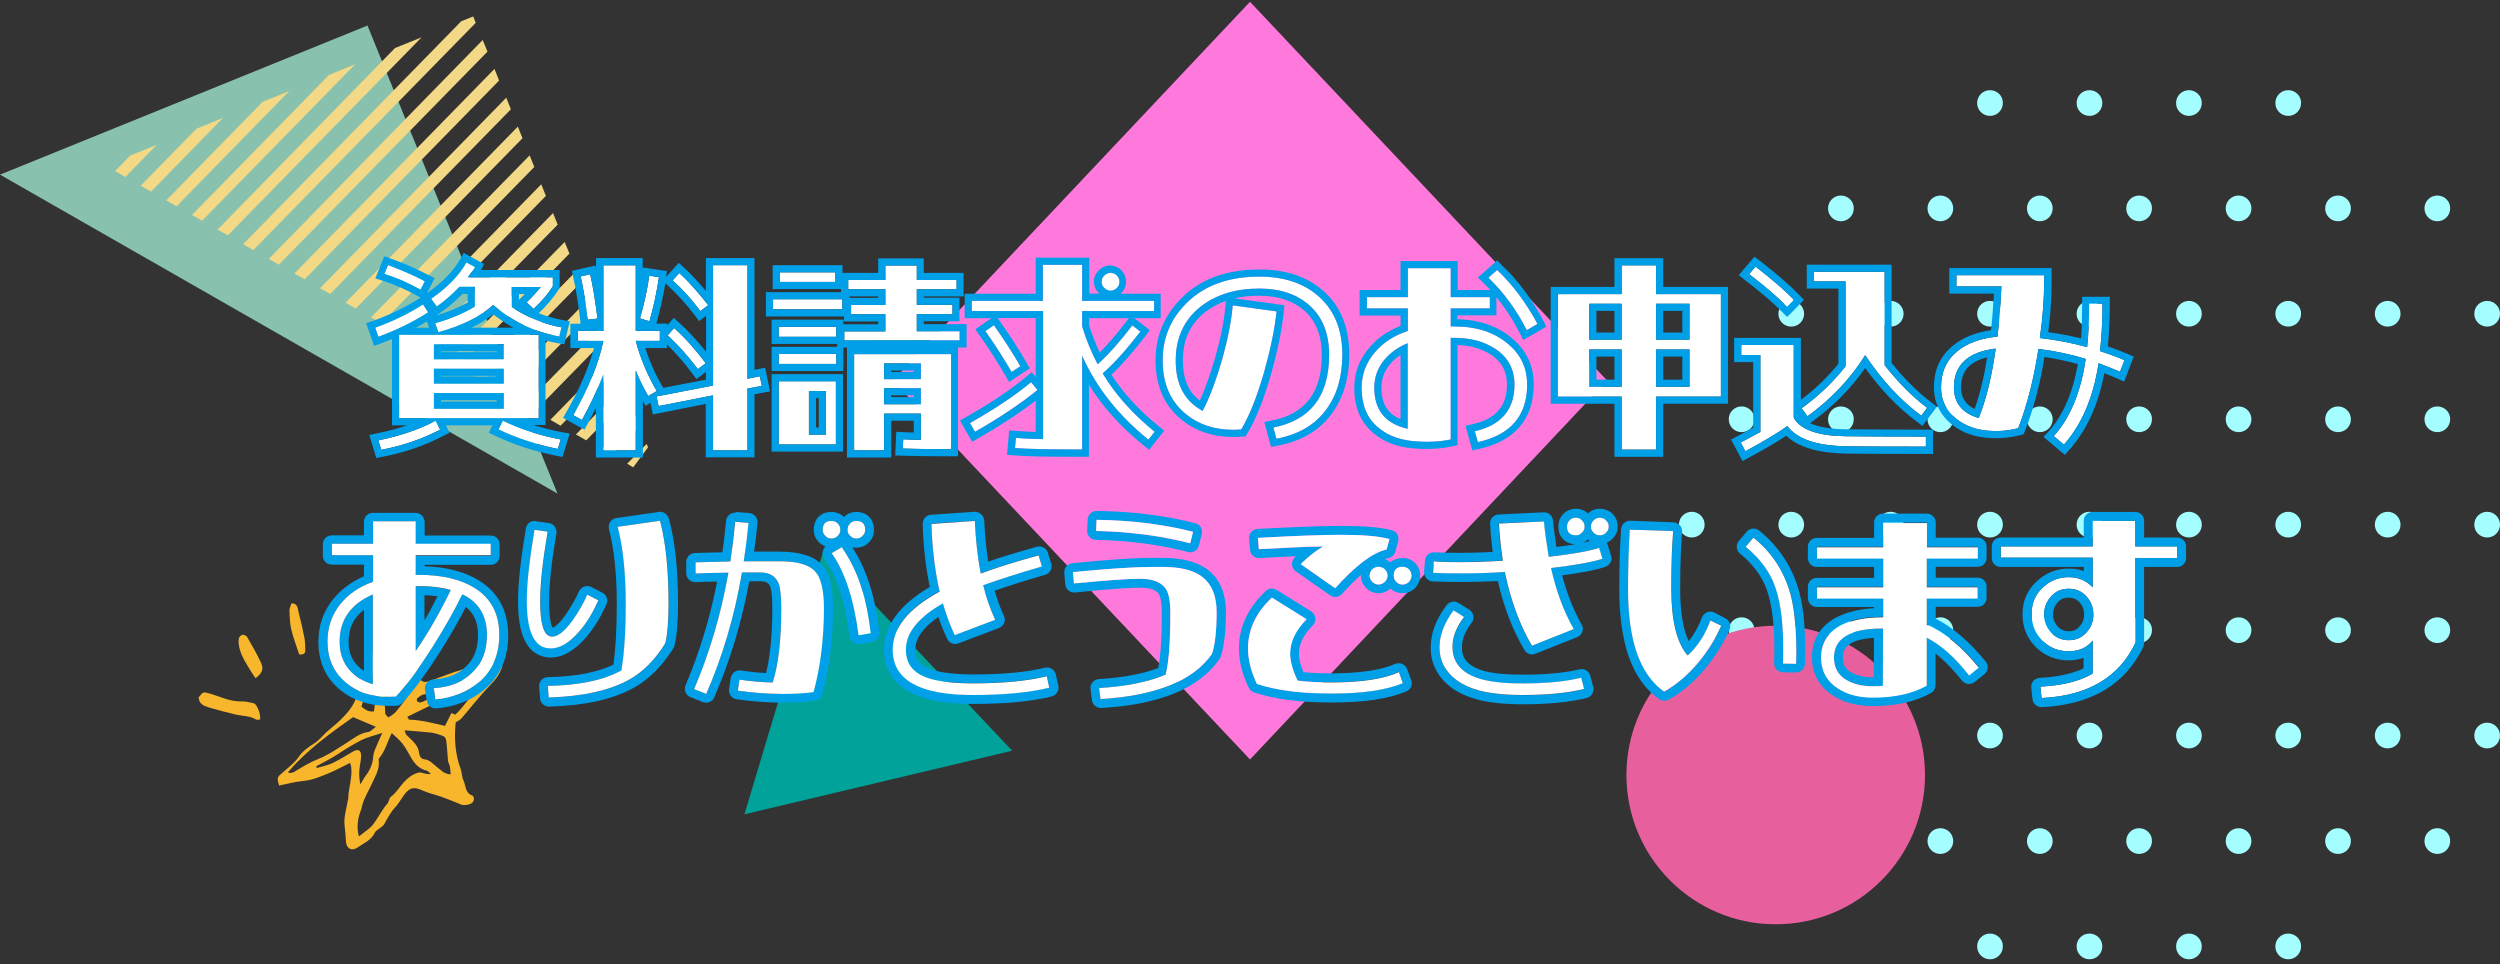 <?xml version="1.0" encoding="utf-8"?>
<!-- Generator: Adobe Illustrator 27.9.5, SVG Export Plug-In . SVG Version: 9.03 Build 54986)  -->
<svg version="1.1" id="レイヤー_1" xmlns="http://www.w3.org/2000/svg" xmlns:xlink="http://www.w3.org/1999/xlink" x="0px"
	 y="0px" viewBox="0 0 1400 540" style="enable-background:new 0 0 1400 540;" xml:space="preserve">
<rect x="0" y="0" width="1400" height="540" fill="#333333" stroke="none"/>
<style type="text/css">
	.st0{fill:#A4FDFF;}
	.st1{fill:#88C1AD;}
	.st2{fill:#F3D986;}
	.st3{fill:#FF78DC;}
	.st4{fill:#E85F9D;}
	.st5{fill-rule:evenodd;clip-rule:evenodd;fill:#F8B62D;}
	.st6{fill:#00A29A;}
	.st7{fill:#00A0E9;}
	.st8{fill:#FFFFFF;}
</style>
<g>
	<g>
		<path class="st0" d="M975.3,227.6c-4,0-7.2,3.2-7.2,7.2s3.2,7.2,7.2,7.2s7.2-3.2,7.2-7.2S979.3,227.6,975.3,227.6z"/>
		<path class="st0" d="M975.3,345.7c-4,0-7.2,3.2-7.2,7.2s3.2,7.2,7.2,7.2s7.2-3.2,7.2-7.2C982.5,348.9,979.3,345.7,975.3,345.7z"/>
		<path class="st0" d="M1030.9,109.5c-4,0-7.2,3.2-7.2,7.2s3.2,7.2,7.2,7.2s7.2-3.2,7.2-7.2C1038.2,112.7,1034.9,109.5,1030.9,109.5
			z"/>
		<path class="st0" d="M1030.9,227.6c-4,0-7.2,3.2-7.2,7.2s3.2,7.2,7.2,7.2s7.2-3.2,7.2-7.2C1038.2,230.8,1034.9,227.6,1030.9,227.6
			z"/>
		<path class="st0" d="M1030.9,345.7c-4,0-7.2,3.2-7.2,7.2s3.2,7.2,7.2,7.2s7.2-3.2,7.2-7.2C1038.2,348.9,1034.9,345.7,1030.9,345.7
			z"/>
		<path class="st0" d="M1030.9,463.8c-4,0-7.2,3.2-7.2,7.2s3.2,7.2,7.2,7.2s7.2-3.2,7.2-7.2C1038.2,467,1034.9,463.8,1030.9,463.8z"
			/>
		<path class="st0" d="M1086.6,109.5c-4,0-7.2,3.2-7.2,7.2s3.2,7.2,7.2,7.2s7.2-3.2,7.2-7.2C1093.8,112.7,1090.6,109.5,1086.6,109.5
			z"/>
		<path class="st0" d="M1086.6,227.6c-4,0-7.2,3.2-7.2,7.2s3.2,7.2,7.2,7.2s7.2-3.2,7.2-7.2C1093.8,230.8,1090.6,227.6,1086.6,227.6
			z"/>
		<path class="st0" d="M1086.6,345.7c-4,0-7.2,3.2-7.2,7.2s3.2,7.2,7.2,7.2s7.2-3.2,7.2-7.2C1093.8,348.9,1090.6,345.7,1086.6,345.7
			z"/>
		<path class="st0" d="M1086.6,463.8c-4,0-7.2,3.2-7.2,7.2s3.2,7.2,7.2,7.2s7.2-3.2,7.2-7.2C1093.8,467,1090.6,463.8,1086.6,463.8z"
			/>
		<path class="st0" d="M1142.3,109.5c-4,0-7.2,3.2-7.2,7.2s3.2,7.2,7.2,7.2s7.2-3.2,7.2-7.2S1146.3,109.5,1142.3,109.5z"/>
		<path class="st0" d="M1142.3,227.6c-4,0-7.2,3.2-7.2,7.2s3.2,7.2,7.2,7.2s7.2-3.2,7.2-7.2S1146.3,227.6,1142.3,227.6z"/>
		<path class="st0" d="M1142.3,345.7c-4,0-7.2,3.2-7.2,7.2s3.2,7.2,7.2,7.2s7.2-3.2,7.2-7.2C1149.5,348.9,1146.3,345.7,1142.3,345.7
			z"/>
		<path class="st0" d="M1142.3,463.8c-4,0-7.2,3.2-7.2,7.2s3.2,7.2,7.2,7.2s7.2-3.2,7.2-7.2S1146.3,463.8,1142.3,463.8z"/>
		<path class="st0" d="M1197.9,109.5c-4,0-7.2,3.2-7.2,7.2s3.2,7.2,7.2,7.2s7.2-3.2,7.2-7.2C1205.2,112.7,1201.9,109.5,1197.9,109.5
			z"/>
		<path class="st0" d="M1197.9,227.6c-4,0-7.2,3.2-7.2,7.2s3.2,7.2,7.2,7.2s7.2-3.2,7.2-7.2C1205.2,230.8,1201.9,227.6,1197.9,227.6
			z"/>
		<path class="st0" d="M1197.9,345.7c-4,0-7.2,3.2-7.2,7.2s3.2,7.2,7.2,7.2s7.2-3.2,7.2-7.2C1205.2,348.9,1201.9,345.7,1197.9,345.7
			z"/>
		<path class="st0" d="M1197.9,463.8c-4,0-7.2,3.2-7.2,7.2s3.2,7.2,7.2,7.2s7.2-3.2,7.2-7.2C1205.2,467,1201.9,463.8,1197.9,463.8z"
			/>
		<path class="st0" d="M1253.6,109.5c-4,0-7.2,3.2-7.2,7.2s3.2,7.2,7.2,7.2s7.2-3.2,7.2-7.2C1260.8,112.7,1257.6,109.5,1253.6,109.5
			z"/>
		<path class="st0" d="M1253.6,227.6c-4,0-7.2,3.2-7.2,7.2s3.2,7.2,7.2,7.2s7.2-3.2,7.2-7.2C1260.8,230.8,1257.6,227.6,1253.6,227.6
			z"/>
		<path class="st0" d="M1253.6,345.7c-4,0-7.2,3.2-7.2,7.2s3.2,7.2,7.2,7.2s7.2-3.2,7.2-7.2C1260.8,348.9,1257.6,345.7,1253.6,345.7
			z"/>
		<path class="st0" d="M1253.6,463.8c-4,0-7.2,3.2-7.2,7.2s3.2,7.2,7.2,7.2s7.2-3.2,7.2-7.2C1260.8,467,1257.6,463.8,1253.6,463.8z"
			/>
		<path class="st0" d="M1309.3,109.5c-4,0-7.2,3.2-7.2,7.2s3.2,7.2,7.2,7.2s7.2-3.2,7.2-7.2S1313.3,109.5,1309.3,109.5z"/>
		<path class="st0" d="M1309.3,227.6c-4,0-7.2,3.2-7.2,7.2s3.2,7.2,7.2,7.2s7.2-3.2,7.2-7.2S1313.3,227.6,1309.3,227.6z"/>
		<path class="st0" d="M1309.3,345.7c-4,0-7.2,3.2-7.2,7.2s3.2,7.2,7.2,7.2s7.2-3.2,7.2-7.2C1316.5,348.9,1313.3,345.7,1309.3,345.7
			z"/>
		<path class="st0" d="M1309.3,463.8c-4,0-7.2,3.2-7.2,7.2s3.2,7.2,7.2,7.2s7.2-3.2,7.2-7.2S1313.3,463.8,1309.3,463.8z"/>
		<path class="st0" d="M1364.9,109.5c-4,0-7.2,3.2-7.2,7.2s3.2,7.2,7.2,7.2s7.2-3.2,7.2-7.2C1372.2,112.7,1368.9,109.5,1364.9,109.5
			z"/>
		<path class="st0" d="M1364.9,227.6c-4,0-7.2,3.2-7.2,7.2s3.2,7.2,7.2,7.2s7.2-3.2,7.2-7.2C1372.2,230.8,1368.9,227.6,1364.9,227.6
			z"/>
		<path class="st0" d="M1364.9,345.7c-4,0-7.2,3.2-7.2,7.2s3.2,7.2,7.2,7.2s7.2-3.2,7.2-7.2C1372.2,348.9,1368.9,345.7,1364.9,345.7
			z"/>
		<path class="st0" d="M1364.9,463.8c-4,0-7.2,3.2-7.2,7.2s3.2,7.2,7.2,7.2s7.2-3.2,7.2-7.2C1372.2,467,1368.9,463.8,1364.9,463.8z"
			/>
		<path class="st0" d="M947.4,286.6c-4,0-7.2,3.2-7.2,7.2s3.2,7.2,7.2,7.2s7.2-3.2,7.2-7.2C954.6,289.9,951.4,286.6,947.4,286.6z"/>
		<path class="st0" d="M1003.1,168.5c-4,0-7.2,3.2-7.2,7.2s3.2,7.2,7.2,7.2s7.2-3.2,7.2-7.2C1010.3,171.8,1007.1,168.5,1003.1,168.5
			z"/>
		<path class="st0" d="M1003.1,286.6c-4,0-7.2,3.2-7.2,7.2s3.2,7.2,7.2,7.2s7.2-3.2,7.2-7.2C1010.3,289.9,1007.1,286.6,1003.1,286.6
			z"/>
		<path class="st0" d="M1003.1,404.7c-4,0-7.2,3.2-7.2,7.2s3.2,7.2,7.2,7.2s7.2-3.2,7.2-7.2C1010.3,408,1007.1,404.7,1003.1,404.7z"
			/>
		<path class="st0" d="M1058.8,168.5c-4,0-7.2,3.2-7.2,7.2s3.2,7.2,7.2,7.2s7.2-3.2,7.2-7.2C1066,171.8,1062.8,168.5,1058.8,168.5z"
			/>
		<path class="st0" d="M1058.8,286.6c-4,0-7.2,3.2-7.2,7.2s3.2,7.2,7.2,7.2s7.2-3.2,7.2-7.2C1066,289.9,1062.8,286.6,1058.8,286.6z"
			/>
		<path class="st0" d="M1058.8,404.7c-4,0-7.2,3.2-7.2,7.2s3.2,7.2,7.2,7.2s7.2-3.2,7.2-7.2C1066,408,1062.8,404.7,1058.8,404.7z"/>
		<path class="st0" d="M1114.4,50.5c-4,0-7.2,3.2-7.2,7.2s3.2,7.2,7.2,7.2s7.2-3.2,7.2-7.2C1121.7,53.7,1118.4,50.5,1114.4,50.5z"/>
		<path class="st0" d="M1114.4,168.5c-4,0-7.2,3.2-7.2,7.2s3.2,7.2,7.2,7.2s7.2-3.2,7.2-7.2C1121.7,171.8,1118.4,168.5,1114.4,168.5
			z"/>
		<path class="st0" d="M1114.4,286.6c-4,0-7.2,3.2-7.2,7.2s3.2,7.2,7.2,7.2s7.2-3.2,7.2-7.2C1121.7,289.9,1118.4,286.6,1114.4,286.6
			z"/>
		<path class="st0" d="M1114.4,404.7c-4,0-7.2,3.2-7.2,7.2s3.2,7.2,7.2,7.2s7.2-3.2,7.2-7.2C1121.7,408,1118.4,404.7,1114.4,404.7z"
			/>
		<path class="st0" d="M1114.4,522.8c-4,0-7.2,3.2-7.2,7.2s3.2,7.2,7.2,7.2s7.2-3.2,7.2-7.2C1121.7,526,1118.4,522.8,1114.4,522.8z"
			/>
		<path class="st0" d="M1170.1,50.5c-4,0-7.2,3.2-7.2,7.2s3.2,7.2,7.2,7.2s7.2-3.2,7.2-7.2C1177.3,53.7,1174.1,50.5,1170.1,50.5z"/>
		<path class="st0" d="M1170.1,168.5c-4,0-7.2,3.2-7.2,7.2s3.2,7.2,7.2,7.2s7.2-3.2,7.2-7.2C1177.3,171.8,1174.1,168.5,1170.1,168.5
			z"/>
		<path class="st0" d="M1170.1,286.6c-4,0-7.2,3.2-7.2,7.2s3.2,7.2,7.2,7.2s7.2-3.2,7.2-7.2C1177.3,289.9,1174.1,286.6,1170.1,286.6
			z"/>
		<path class="st0" d="M1170.1,404.7c-4,0-7.2,3.2-7.2,7.2s3.2,7.2,7.2,7.2s7.2-3.2,7.2-7.2C1177.3,408,1174.1,404.7,1170.1,404.7z"
			/>
		<path class="st0" d="M1170.1,522.8c-4,0-7.2,3.2-7.2,7.2s3.2,7.2,7.2,7.2s7.2-3.2,7.2-7.2C1177.3,526,1174.1,522.8,1170.1,522.8z"
			/>
		<path class="st0" d="M1225.8,50.5c-4,0-7.2,3.2-7.2,7.2s3.2,7.2,7.2,7.2s7.2-3.2,7.2-7.2S1229.8,50.5,1225.8,50.5z"/>
		<path class="st0" d="M1225.8,168.5c-4,0-7.2,3.2-7.2,7.2s3.2,7.2,7.2,7.2s7.2-3.2,7.2-7.2C1233,171.8,1229.8,168.5,1225.8,168.5z"
			/>
		<path class="st0" d="M1225.8,286.6c-4,0-7.2,3.2-7.2,7.2s3.2,7.2,7.2,7.2s7.2-3.2,7.2-7.2C1233,289.9,1229.8,286.6,1225.8,286.6z"
			/>
		<path class="st0" d="M1225.8,404.7c-4,0-7.2,3.2-7.2,7.2s3.2,7.2,7.2,7.2s7.2-3.2,7.2-7.2C1233,408,1229.8,404.7,1225.8,404.7z"/>
		<path class="st0" d="M1225.8,522.8c-4,0-7.2,3.2-7.2,7.2s3.2,7.2,7.2,7.2s7.2-3.2,7.2-7.2S1229.8,522.8,1225.8,522.8z"/>
		<path class="st0" d="M1281.4,50.5c-4,0-7.2,3.2-7.2,7.2s3.2,7.2,7.2,7.2s7.2-3.2,7.2-7.2C1288.7,53.7,1285.4,50.5,1281.4,50.5z"/>
		<path class="st0" d="M1281.4,168.5c-4,0-7.2,3.2-7.2,7.2s3.2,7.2,7.2,7.2s7.2-3.2,7.2-7.2C1288.7,171.8,1285.4,168.5,1281.4,168.5
			z"/>
		<path class="st0" d="M1281.4,286.6c-4,0-7.2,3.2-7.2,7.2s3.2,7.2,7.2,7.2s7.2-3.2,7.2-7.2C1288.7,289.9,1285.4,286.6,1281.4,286.6
			z"/>
		<path class="st0" d="M1281.4,404.7c-4,0-7.2,3.2-7.2,7.2s3.2,7.2,7.2,7.2s7.2-3.2,7.2-7.2C1288.7,408,1285.4,404.7,1281.4,404.7z"
			/>
		<path class="st0" d="M1281.4,522.8c-4,0-7.2,3.2-7.2,7.2s3.2,7.2,7.2,7.2s7.2-3.2,7.2-7.2C1288.7,526,1285.4,522.8,1281.4,522.8z"
			/>
		<path class="st0" d="M1337.1,168.5c-4,0-7.2,3.2-7.2,7.2s3.2,7.2,7.2,7.2s7.2-3.2,7.2-7.2C1344.3,171.8,1341.1,168.5,1337.1,168.5
			z"/>
		<path class="st0" d="M1337.1,286.6c-4,0-7.2,3.2-7.2,7.2s3.2,7.2,7.2,7.2s7.2-3.2,7.2-7.2C1344.3,289.9,1341.1,286.6,1337.1,286.6
			z"/>
		<path class="st0" d="M1337.1,404.7c-4,0-7.2,3.2-7.2,7.2s3.2,7.2,7.2,7.2s7.2-3.2,7.2-7.2C1344.3,408,1341.1,404.7,1337.1,404.7z"
			/>
		<path class="st0" d="M1392.8,168.5c-4,0-7.2,3.2-7.2,7.2s3.2,7.2,7.2,7.2s7.2-3.2,7.2-7.2C1400,171.8,1396.8,168.5,1392.8,168.5z"
			/>
		<path class="st0" d="M1392.8,286.6c-4,0-7.2,3.2-7.2,7.2s3.2,7.2,7.2,7.2s7.2-3.2,7.2-7.2C1400,289.9,1396.8,286.6,1392.8,286.6z"
			/>
		<path class="st0" d="M1392.8,404.7c-4,0-7.2,3.2-7.2,7.2s3.2,7.2,7.2,7.2s7.2-3.2,7.2-7.2C1400,408,1396.8,404.7,1392.8,404.7z"/>
	</g>
	<g>
		<polygon class="st1" points="0,97.8 205.8,14.3 312.2,276.4 		"/>
		<g>
			<polygon class="st2" points="64.5,95.8 72.9,87.1 87.8,81.1 70.2,99.1 			"/>
			<polygon class="st2" points="78.8,104 110,72.1 124.9,66 84.6,107.3 			"/>
			<polygon class="st2" points="93.1,112.2 147.1,57 162,51 98.9,115.5 			"/>
			<polygon class="st2" points="107.5,120.4 184.2,42 199,35.9 113.2,123.6 			"/>
			<polygon class="st2" points="121.8,128.6 221.2,26.9 236.1,20.9 127.6,131.8 			"/>
			<polygon class="st2" points="266.4,12.8 141.9,140 136.1,136.8 258.3,11.9 265,9.2 			"/>
			<polygon class="st2" points="156.2,148.2 150.5,145 270.3,22.4 273,28.9 			"/>
			<polygon class="st2" points="170.6,156.4 164.8,153.2 276.9,38.6 279.5,45.1 			"/>
			<polygon class="st2" points="184.9,164.6 179.2,161.4 283.5,54.7 286.1,61.2 			"/>
			<polygon class="st2" points="199.2,172.8 193.5,169.5 290,70.9 292.6,77.4 			"/>
			<polygon class="st2" points="213.6,181 207.8,177.7 296.6,87 299.2,93.5 			"/>
			<polygon class="st2" points="227.9,189.2 222.2,185.9 303.1,103.2 305.7,109.7 			"/>
			<polygon class="st2" points="242.2,197.4 236.5,194.1 309.7,119.3 312.3,125.8 			"/>
			<polygon class="st2" points="256.6,205.6 250.8,202.3 316.2,135.5 318.9,142 			"/>
			<polygon class="st2" points="270.9,213.8 265.2,210.5 322.8,151.7 325.4,158.1 			"/>
			<polygon class="st2" points="285.3,222 279.5,218.7 329.3,167.8 332,174.3 			"/>
			<polygon class="st2" points="299.6,230.2 293.8,226.9 335.9,184 338.5,190.4 			"/>
			<polygon class="st2" points="313.9,238.4 308.2,235.1 342.4,200.1 345.1,206.6 			"/>
			<polygon class="st2" points="328.3,246.6 322.5,243.3 349,216.3 351.6,222.7 			"/>
			<polygon class="st2" points="342.6,254.8 336.8,251.5 355.6,232.4 358.2,238.9 			"/>
			<polygon class="st2" points="362.1,248.6 351.2,259.7 354.6,261.7 362.9,250.5 			"/>
		</g>
	</g>
	<polygon class="st3" points="700,425.3 500,213.1 700,1 900,213.1 	"/>
	<circle class="st4" cx="994.4" cy="434" r="83.6"/>
	<g>
		<path class="st5" d="M281.3,373c-1.3,4.5-4,7.9-7.2,11.1c-3,3.1-5.7,6.4-8.5,9.6c-2.4,2.8-4.6,5.7-7.1,8.5c-0.9,1-2.2,1.6-3.3,2.3
			c-0.9,8.8-0.4,17.5,2.7,25.9c0.8,2.2,0.7,4.8,1.7,6.8c1.3,2.8,0.8,6.7,4.7,8.2c1.4,0.5,1.4,2.8,0.3,4s-4.7,1.8-6.2,1.2
			c-3.8-1.6-7.6-3.1-11.5-4.5c-3.4-1.2-6.9-1.9-10.2-3.4c-4.3-1.9-7.1-2.3-10.6,2.7c-1.6,2.3-3,4.7-4.8,6.7
			c-2.6,2.8-4.3,6.1-6.1,9.4c-0.5,0.9-1.6,1.5-2.4,2.2c-0.9,0.8-2.3,1.4-2.8,2.4c-2,4.4-6.3,6.1-9.8,8.5c-3.4,2.3-6.3,0.5-6.5-3.6
			c-0.1-3.2-0.5-6.3-0.8-9.5c-0.3-4.4,1.2-8.9,1.9-13.4c0-0.1,0.2-0.3,0.2-0.4c0-6.1,2.4-12,1.7-18.1c-0.1-0.6-0.3-1.3-0.6-2.4
			c-4.4,2.1-8.5,4.4-12.7,6.1c-4.3,1.7-8.6,3.6-13.4,4c-4.6,0.4-9.2,1.7-13.7,2.6c-1.3-4.4-1.2-4.6,2-7.3c3.2-2.8,6.6-5.3,9.1-8.9
			c2.2-3.2,5.4-5.4,8.7-7.5c2.5-1.6,4.5-4.1,6.7-6.2c2.6-2.3,5.3-4.4,7.8-6.8c4.9-4.8,9.1-9.8,10.1-17.3c0.9-6.6,3.9-12.9,7.1-18.8
			c0.6-1.2,1.2-2.5,1.5-3.8c1.1-4.4,2.4-8.7,5.7-12.1c1-1,1.9-2.6,2.1-4c0.4-2.3,2.2-2.8,3.6-2.9c1.1,0,2.8,1.2,3.4,2.4
			c1.7,3.3,3.1,6.8,4.3,10.2c1.5,4.3,2.9,8.6,4.1,13c0.8,2.6,1.2,5.3,1.9,8c1,4,2.8,4.8,6.8,3.3c6-2.2,11.9-4.6,17.9-6.3
			c5.4-1.5,11-2.5,16.6-3.4C277.5,371.1,279.6,370.8,281.3,373z M241.3,433.4c-1.2-1-1.7-1.7-2.2-1.8c-4.1-0.9-6.7-3.6-8.7-7
			c-1.6-2.7-3-5.5-4.9-8c-1.6-2.1-3.8-3.9-6.1-6.1c-2.6,5.1-3.7,10.2-7.1,14.1c-0.3,0.3-0.3,1.1-0.2,1.6c0.5,5-2.3,9.1-4.1,13.2
			c-1.8,4-4.2,7.6-5.2,11.9c-0.5,2.4-1.7,4.7-2.1,7.1c-0.6,3.2-0.7,6.5,0.3,10c2.9-2.4,6-4.2,8-6.8c2.8-3.7,4.8-8,7.9-11.5
			c0.9-1.1,1-3.2,2.1-4c3-2.2,4.7-5.4,7.1-8c2.2-2.4,4.8-4.5,8.1-5.4C236.2,432.1,238,433.9,241.3,433.4z M161.2,432.5
			c1.4,0.6,2.4,0.4,3.8-0.4c4.3-2.6,8.7-5.3,13.3-7.1c5.4-2.1,10-5.4,14.9-8.4c4.2-2.6,7.9-6,13.1-6.7c1.2-0.2,2.3-1.5,4.2-2.9
			c-5-2.1-9.1-3.9-12.8-5.4C184.4,411,171.7,420.2,161.2,432.5z M249.2,406.5c1.4-2.9,2.5-5.1,3.6-7.2c1.1,0.5,1.9,0.8,2.2,0.9
			c5.1-4.7,8.2-10.6,13.4-14.9c1-0.8,2.7-1.9,0.7-3.8c-5.3,2.7-10.8,5.3-16.1,8.1c-1.8,0.9-3.4,2.1-5.5,2.5s-4,1.7-5.9,2.7
			c-2.7,1.3-5.4,2.6-8,3.9c-1.8,0.9-3.6,1.8-5.5,2.7c0.5,0.8,0.8,1.6,1.1,1.6C236,403.2,242.7,405,249.2,406.5z M217.5,401.8
			c1.4-1,3-1.8,4-3c2.6-3,4.9-6.2,7.2-9.4c0.5-0.7,0.5-2.1,0.2-3c-1.2-4-3.5-7.6-3.8-12.1c-0.2-3.8-1.7-7.5-2.2-11.3
			c-0.3-2-0.9-3.5-2.6-5.1c-2.1,5.6-3.2,10.9-3.4,16.4c-0.1,3.2,0,6.4,0,9.6c0,1.1-0.1,2.3-0.5,3.2c-1.9,4-0.6,8.2-0.7,12.3
			C215.7,400.2,216.8,400.9,217.5,401.8z M226.6,409c0.6,2.4,0.7,2.3,2.2,3.7c2.6,2.6,5.5,4.9,5.9,9c0.2,1.7,1.1,3.4,2.9,3.5
			c3.1,0.3,4.7,2.5,6.8,4.1c2.3,1.7,4.3,4.3,8,4.3c-0.2-1.6-0.2-3.1-0.5-4.5c-0.2-1-0.9-2-1-3c-0.4-3.7-0.5-7.5-1-11.2
			c-0.1-1-0.7-2.3-1.5-2.6c-2.4-1-4.9-1.8-7.5-2.1C236.3,409.7,231.5,409.4,226.6,409z M177.1,429.1c0.1,0.3,0.2,0.7,0.3,1
			c3-0.9,6.1-1.5,8.9-2.8c3.9-1.9,7.7-4.3,11.5-6.5c2.6-1.5,4.3-0.8,4.4,2.1c0.1,2-0.4,4.1-0.7,6.1c-0.5,3.4-0.5,6.7,0.3,10.2
			c1.1-1.4,1.7-3.1,2.7-4.4c2.5-3.2,4.2-6.7,4.5-10.9c0.1-1.5,0.5-3,1.1-4.4c1.1-2.7,2.3-5.4,4-9.1c-4.4,1.5-8.2,2.3-11.6,4
			c-4.6,2.4-9,5-13.3,7.9C185.3,424.9,181.1,426.9,177.1,429.1z M209.4,398.4c0.6-4.4,1.3-8.7,1.7-13c0.4-4.4,0.5-8.9,0.8-13.4
			c-1.9,0.4-2,1.5-2.3,3c-0.4,1.9-1.3,3.8-2.1,5.7c-0.4,1-1.1,1.9-1.4,3c-1.3,4-2.5,8-3.7,12C204.4,397.4,206.5,398.8,209.4,398.4z
			 M259.1,380.7c-2.8,0.4-5.3,0.2-7.3,1.1c-3.3,1.5-7.1,2.1-9.8,4.8c-1.3,1.3-2.6,2.2-4.6,2.3c-1.3,0.1-2.6,1.3-3.7,2.1
			c-0.3,0.2-0.4,1.2-0.2,1.5c0.3,0.5,1.1,0.9,1.6,0.9c0.9-0.1,1.9-0.5,2.7-0.9c6.9-3.5,13.8-7.1,20.7-10.6
			C258.6,381.7,258.6,381.5,259.1,380.7z"/>
		<path class="st5" d="M111.2,390.6c2.7-3.5,2.7-3.2,6.6-2.1c5.7,1.7,11.1,4.4,17.2,4.3c2.2-0.1,4.4,0.4,6.6,0.9
			c0.7,0.1,1.5,0.7,1.9,1.3c1.4,2.3,2.3,4.8,2.2,7.9c-0.9,0-1.8,0.4-2.2,0.1c-3.4-2.2-7.4-1.9-11.2-2.8c-5.3-1.2-10.6-2.6-15.9-4.2
			C113.9,395.2,111.5,394.1,111.2,390.6z"/>
		<path class="st5" d="M143.1,379.8c-0.9-1.3-1.7-2.4-2.4-3.6c-2.5-4.1-5.2-8.1-6.5-12.8c-0.5-1.8-0.7-3.8-0.5-5.7
			c0.1-0.8,1.2-2,2-2.2s2.3,0.5,2.7,1.2c2.7,4.8,5.5,9.5,7.8,14.5C147.8,374.7,146.8,377,143.1,379.8z"/>
		<path class="st5" d="M163.3,337.8c3.4,0.2,3.4,2.7,3.8,4.6c1.3,4.9,2.4,9.9,3.4,14.9c0.4,2.2,0.4,4.4,0.5,6.6
			c0,2.2-1.2,2.9-3.5,2.5c-1.5-4.7-3.3-9.3-4.4-14c-0.8-3.5-0.9-7.1-1-10.7C162.2,340.3,162.9,339,163.3,337.8z"/>
	</g>
	<polygon class="st6" points="566.8,420.4 461.1,308.4 416.9,456 	"/>
</g>
<g>
	<path class="st7" d="M232.7,292.2v12.6h42v6.4h-42V322c0.8-0.1,1.2-0.1,1.5-0.1c12.9,0,23.2,2.4,31,7c9.6,5.8,14.4,14.6,14.4,26.6
		c0,11.2-3.9,20.2-11.7,26.8c-6.5,5.3-14.5,8.5-24,9.3l-1-6.2c9-0.6,16.1-3.3,21.4-8.5c5.7-5.3,8.4-12.5,8.4-21.3
		c0-10.7-4.6-18.4-13.8-22.8c-4.3,9-10,18.9-16.9,29.9c-7.7,12-14.4,21.2-20.3,27.4c-1.5,0.1-2.7,0.1-4.2,0.1
		c-9.8,0-17.7-2.7-24-8.1c-6.7-5.7-10.1-13.3-10.1-22.9c0-7.9,2.4-14.9,7.1-20.8c4.5-5.6,10.5-9.8,18.4-12.6v-14.9h-23v-6.4h23
		v-12.6h23.8 M232.7,364.7c7.8-11.6,14.4-23.1,19.6-34.2c-5.1-1.5-11.1-2.2-18.1-2.2c-0.3,0-0.9,0-1.5,0.1V364.7 M208.8,383.1v-50.2
		c-12.5,5.4-18.6,14.3-18.6,26.4c0,7.8,2.7,14.1,8.4,18.7C201.4,380.4,205,382.2,208.8,383.1 M232.7,287.2h-23.9c-2.8,0-5,2.2-5,5
		v7.6h-18c-2.8,0-5,2.2-5,5v6.4c0,2.8,2.2,5,5,5h18v6.5c-7,3.1-12.7,7.3-17.2,12.8c-5.5,6.8-8.3,14.8-8.3,23.9
		c0,11.1,4,20.1,11.9,26.7c7.3,6.1,16.5,9.2,27.3,9.2c1.5,0,2.9,0,4.6-0.1c1.2-0.1,2.4-0.6,3.2-1.6c5.9-6.2,12.7-15.4,20.9-28.2
		c6-9.5,10.8-17.9,14.7-25.5c4.6,3.6,6.8,8.8,6.8,15.7c0,7.6-2.2,13.4-6.8,17.7c0,0,0,0-0.1,0.1c-4.4,4.3-10.3,6.6-18.2,7.1
		c-1.4,0.1-2.7,0.8-3.6,1.9c-0.9,1.1-1.3,2.5-1,3.9l1,6.2c0.4,2.4,2.5,4.2,4.9,4.2c0.1,0,0.3,0,0.4,0c10.5-0.9,19.5-4.4,26.8-10.4
		c9-7.5,13.5-17.8,13.5-30.6c0-13.8-5.7-24.2-16.8-30.9c-7.8-4.7-17.9-7.3-30-7.7v-0.8h37c2.8,0,5-2.2,5-5v-6.4c0-2.8-2.2-5-5-5h-37
		v-7.6C237.7,289.4,235.5,287.2,232.7,287.2L232.7,287.2z M237.7,347.4v-14.1c2.6,0.1,5.1,0.3,7.3,0.6
		C242.8,338.4,240.4,342.9,237.7,347.4L237.7,347.4z M203.8,375.7c-0.7-0.4-1.4-0.9-2-1.5l0,0c-4.4-3.6-6.6-8.5-6.6-14.8
		c0-7.7,2.8-13.5,8.6-17.9V375.7L203.8,375.7z"/>
	<path class="st7" d="M369.6,291.6c3.3,12,4.9,27.6,4.9,46.5c0,9.6-0.6,17-1.8,22.1c-5.7,9.2-12.4,16-20.1,20.3
		c-11,6.2-26.1,9.5-45.2,10.1l-0.5-6.5c17.6-0.3,31.3-3.2,41.2-8.7c1.7-10.3,2.4-22.8,2.4-37.3c0-17-1.5-31.4-4.5-43.1L369.6,291.6
		 M299.4,296.7l7.4,1c-2.8,16.2-4.2,29.3-4.2,38.9c0,12.5,1.9,19,5.8,19.8c0.3,0.1,0.6,0.1,1,0.1c3.2,0,7-3,11.4-9.2
		c3.2-4.5,6-9.3,8.2-14.3l6.2,3.2c-3.1,6.8-6.5,12.5-10.5,17.2c-5.5,6.4-10.9,9.6-16.1,9.6c-0.2,0-0.4,0-0.5,0
		c-8.5-0.3-12.8-9.2-12.8-26.5C295.1,326.7,296.5,313.4,299.4,296.7 M369.6,286.6c-0.2,0-0.5,0-0.7,0.1l-23.7,3.4
		c-1.4,0.2-2.7,1-3.5,2.2s-1,2.7-0.7,4c2.9,11.1,4.4,25.1,4.4,41.8c0,13.8-0.6,25-1.9,34.1c-8.8,4.3-21.2,6.7-36.7,7
		c-1.4,0-2.7,0.6-3.6,1.6s-1.4,2.4-1.3,3.7l0.5,6.5c0.2,2.6,2.4,4.7,5,4.7c0,0,0.1,0,0.2,0c20.3-0.6,35.9-4.1,47.6-10.7
		c8.4-4.7,15.7-12.1,21.9-22c0.3-0.4,0.5-0.9,0.6-1.4c1.3-5.4,2-13,2-23.3c0-19.7-1.7-35.4-5.1-47.8
		C373.8,288.1,371.8,286.6,369.6,286.6L369.6,286.6z M299.4,291.7c-2.4,0-4.5,1.7-4.9,4.2c-2.9,17.3-4.4,30.7-4.4,40.8
		c0,9.5,1.2,16.7,3.7,21.8c3.7,7.7,9.6,9.5,13.9,9.7c0.2,0,0.5,0,0.7,0c6.7,0,13.4-3.8,19.9-11.4c4.3-5,8-11,11.3-18.4
		c1.1-2.4,0.1-5.3-2.3-6.5l-6.2-3.2c-0.7-0.4-1.5-0.5-2.3-0.5c-0.6,0-1.1,0.1-1.7,0.3c-1.3,0.5-2.3,1.5-2.9,2.7
		c-1.9,4.3-4.4,8.7-7.7,13.4c-4,5.5-6.3,6.7-7,7c-0.6-0.9-2-4.2-2-14.9c0-9.6,1.4-22.4,4.1-38c0.2-1.3-0.1-2.7-0.9-3.8
		c-0.8-1.1-2-1.8-3.4-2l-7.4-1C299.8,291.7,299.6,291.7,299.4,291.7L299.4,291.7z"/>
	<path class="st7" d="M479.6,291.7c3.2,0,4.9,1.6,4.9,5c0,1.4-0.5,2.5-1.5,3.4c-0.9,1-2,1.5-3.4,1.5c-1.5,0-2.5-0.5-3.5-1.5
		c-1-0.9-1.5-2-1.5-3.4c0-1.5,0.5-2.6,1.5-3.6C477,292.2,478.2,291.7,479.6,291.7 M465.6,291.7c1.5,0,2.6,0.5,3.5,1.4
		c1,1,1.5,2.2,1.5,3.6s-0.5,2.5-1.5,3.4c-0.9,1-2.2,1.5-3.5,1.5c-1.5,0-2.5-0.5-3.4-1.5c-1-0.9-1.5-2-1.5-3.4
		C460.7,293.3,462.4,291.7,465.6,291.7 M411.6,292.1l7.5,0.6c-0.7,7.3-1.6,14.5-2.7,21.5H436c10.1,0,16.9,1.9,20.4,5.7
		c3.3,3.5,5,10.4,5,20.6c0,17-1.9,32.8-5.8,47.1c-5.3,0.7-11,1-17.3,1c-8.6,0-17-0.7-25.1-1.8l0.9-6.2c6.8,1,12.9,1.5,18.6,1.6
		c3.2-10.1,4.8-23.7,4.8-41.2c0-6.6-0.5-11.1-1.2-13.6c-1.6-4.5-5.1-6.8-10.3-6.8h-10.5c-4.1,24.3-10.8,46.9-20,68l-6.8-2.7
		c8.7-20.4,15.1-42.1,19.2-65.2c-6.7,0.1-12.8,0.2-18.4,0.5v-6.3c5.6-0.2,12.1-0.3,19.5-0.5C410,307,410.9,299.6,411.6,292.1
		 M471.4,306.4c4.9,7,8.6,14.7,11.1,23c2.2,6.7,3.9,15.2,5.1,25.2l-6.8,1.2c-2.6-20.3-7.7-35.7-15.1-46L471.4,306.4 M479.6,286.7
		c-2.8,0-5.2,1-7,2.8c-1.8-1.8-4.3-2.8-7-2.8c-6,0-9.9,3.9-9.9,10c0,2.7,1,5.1,2.9,6.9c1.1,1.1,2.3,1.9,3.7,2.4
		c-0.8,0.7-1.3,1.6-1.5,2.7c-0.3,1.4,0,2.8,0.8,3.9c6.9,9.7,11.7,24.4,14.2,43.8c0.2,1.4,0.9,2.6,2,3.4c0.9,0.6,1.9,1,2.9,1
		c0.3,0,0.6,0,0.9-0.1l6.8-1.2c2.6-0.5,4.4-2.9,4.1-5.5c-1.3-10.4-3.1-19.2-5.3-26c-2.3-7.6-5.6-14.8-9.9-21.5
		c0.7,0.2,1.5,0.2,2.3,0.2c2.7,0,5.1-1,6.9-2.9c1.9-1.8,2.9-4.2,2.9-6.9C489.5,290.7,485.6,286.7,479.6,286.7L479.6,286.7z
		 M411.6,287.1c-2.6,0-4.7,2-5,4.5c-0.6,6.1-1.2,12-2.1,17.7c-5.7,0.1-10.8,0.2-15.4,0.4c-2.7,0.1-4.8,2.3-4.8,5v6.3
		c0,1.4,0.6,2.7,1.5,3.6s2.2,1.4,3.5,1.4c0.1,0,0.1,0,0.2,0c3.8-0.2,7.8-0.3,12.1-0.3c-4,20.5-10,40-17.7,58.1
		c-0.5,1.2-0.5,2.6,0,3.9c0.5,1.2,1.5,2.2,2.8,2.7l6.8,2.7c0.6,0.2,1.2,0.4,1.9,0.4c1.9,0,3.8-1.1,4.6-3c8.8-20.3,15.4-42.1,19.6-65
		h6.3c3.8,0,4.9,1.6,5.6,3.4c0.3,1,1,4.2,1,12c0,14.7-1.2,26.8-3.5,36c-4.7-0.2-9.3-0.7-14.1-1.4c-0.2,0-0.5-0.1-0.7-0.1
		c-1.1,0-2.1,0.3-3,1c-1.1,0.8-1.8,2-2,3.3l-0.9,6.2c-0.2,1.3,0.1,2.7,0.9,3.7c0.8,1.1,2,1.8,3.3,2c8.8,1.2,17.4,1.9,25.8,1.9
		c6.5,0,12.4-0.3,18-1.1c2-0.3,3.7-1.7,4.2-3.7c4-14.6,6-30.9,6-48.4c0-11.6-2.1-19.5-6.3-24.1c-4.6-4.9-12.5-7.3-24.1-7.3h-13.8
		c0.7-5.2,1.4-10.6,1.9-16.1c0.1-1.3-0.3-2.7-1.2-3.7c-0.9-1-2.1-1.7-3.4-1.8l-7.5-0.6C411.9,287.1,411.7,287.1,411.6,287.1
		L411.6,287.1z"/>
	<path class="st7" d="M545.9,291.6c0.5,10.9,1.6,20.6,3.3,29.5c8.6-3.3,19.5-6.6,32.4-10.2l1.9,6.2c-13.3,3.9-24.2,7.4-32.9,10.5
		c1.7,7,4,13.5,6.7,19.4l-22.7,8.6c-2.6-5.7-4.8-11.5-6.6-17.8c-13.8,7.9-20.7,16.6-20.7,25.9c0,4.9,1.6,9,4.9,11.8
		c5.3,4.8,16.1,7.1,32.4,7.1c17.3,0,31.2-1.4,41.6-4l1.4,6.3c-10.8,2.7-25.1,4.1-43,4.1c-29.8,0-44.7-8.5-44.7-25.4
		c0-12.1,8.7-23,26.3-32.5c-2.6-11.3-4.2-24-4.6-37.9L545.9,291.6 M545.9,286.6c-0.1,0-0.2,0-0.3,0l-24.3,1.7
		c-2.7,0.2-4.7,2.5-4.6,5.2c0.4,12.6,1.7,24.4,4,35.2c-17,10-25.6,21.8-25.6,35.1c0,10.2,4.7,18.3,13.7,23.4c8.3,4.7,20.1,7,36,7
		c18.5,0,32.9-1.4,44.2-4.2c2.6-0.7,4.2-3.3,3.7-5.9l-1.4-6.3c-0.3-1.3-1.1-2.5-2.2-3.2c-0.8-0.5-1.7-0.8-2.6-0.8
		c-0.4,0-0.8,0-1.2,0.1c-10.1,2.5-23.7,3.8-40.4,3.8c-18.6,0-26.1-3.2-29.1-5.9c0,0,0,0-0.1-0.1c-2.1-1.8-3.1-4.5-3.1-8
		c0-6.2,4.3-12.3,12.9-18.2c1.4,4.2,3,8.2,4.9,12.2c0.8,1.8,2.6,2.9,4.5,2.9c0.6,0,1.2-0.1,1.8-0.3l22.7-8.6
		c1.3-0.5,2.3-1.5,2.9-2.8s0.5-2.7-0.1-4c-2.1-4.5-3.8-9.2-5.2-14.1c8-2.8,17.5-5.8,28.3-8.9c1.3-0.4,2.4-1.2,3-2.4
		c0.6-1.2,0.8-2.6,0.4-3.8l-1.9-6.2c-0.7-2.1-2.6-3.5-4.8-3.5c-0.4,0-0.9,0.1-1.4,0.2c-11.8,3.3-20.3,5.9-27.2,8.3
		c-1.1-7.2-1.9-14.9-2.2-23c-0.1-1.3-0.7-2.6-1.7-3.5C548.3,287.1,547.1,286.6,545.9,286.6L545.9,286.6z"/>
	<path class="st7" d="M614.1,291.1c19.5,0.3,37.4,2.5,54,6.7l-1.6,6.5c-16.4-4.2-34-6.5-52.7-6.9L614.1,291.1 M650.5,317.4
		c9.8,0,17.1,1.7,22,5.1c5.8,4.1,8.8,10.8,8.8,20.2c0,10.5-0.9,18.4-2.6,23.5c-10.5,15-31.2,23.4-62.4,25.3l-0.8-6.2
		c15.1-0.9,27.6-3.4,37.2-7.5c1.8-6.1,2.7-17.8,2.7-34.8c0-7.1-1.1-11.9-3.3-14.3c-2.8-3.1-7.4-4.6-13.5-4.6
		c-7.3,0-19.7,0.9-37.3,2.7l-0.5-6.4c19.4-1.9,34.1-2.9,44.2-2.9h5.5 M614.1,286.1c-2.6,0-4.8,2.1-5,4.7l-0.3,6.2
		c-0.1,1.4,0.4,2.7,1.3,3.7s2.2,1.6,3.6,1.6c18.4,0.4,35.8,2.7,51.6,6.8c0.4,0.1,0.8,0.2,1.2,0.2c0.9,0,1.8-0.2,2.6-0.7
		c1.1-0.7,2-1.8,2.3-3.1l1.6-6.5c0.7-2.7-1-5.4-3.6-6C652.5,288.7,634.5,286.4,614.1,286.1C614.2,286.1,614.1,286.1,614.1,286.1
		L614.1,286.1z M650.5,312.4h-5.3c-10,0-24.6,1-44.7,3c-2.7,0.3-4.7,2.6-4.5,5.3l0.5,6.4c0.1,1.4,0.7,2.6,1.8,3.5
		c0.9,0.8,2,1.2,3.2,1.2c0.2,0,0.3,0,0.5,0c17.3-1.8,29.7-2.7,36.8-2.7c3.2,0,7.5,0.5,9.8,3c0.4,0.4,2,2.7,2,10.9
		c0,17.3-1,26.4-2,31.1c-8.7,3.3-19.9,5.4-33.3,6.2c-1.4,0.1-2.7,0.7-3.5,1.8c-0.9,1.1-1.3,2.4-1.1,3.8l0.8,6.2
		c0.3,2.5,2.5,4.4,5,4.4c0.1,0,0.2,0,0.3,0c33-2,54.6-11,66.1-27.4c0.3-0.4,0.5-0.8,0.7-1.3c1.9-5.7,2.9-14.1,2.9-25.1
		s-3.7-19.1-11-24.3C669.7,314.4,661.3,312.4,650.5,312.4L650.5,312.4z"/>
	<path class="st7" d="M751.1,299.5c12.5,0,21.5,0.8,27,2.4l-1.6,5.8c-7.9,1.8-17.5,9.1-28.8,21.7l-19.3-13.5c4.1-4,8.3-7.4,12.6-9.9
		c-9.6,0.2-21.5,0.8-36.1,1.6l-0.5-6.3C724.9,300,740.3,299.5,751.1,299.5 M785.5,317.5c1.5,0,2.5,0.5,3.5,1.4
		c0.9,1,1.4,2.2,1.4,3.5c0,1.4-0.5,2.5-1.4,3.5c-1,0.9-2,1.5-3.5,1.5s-2.6-0.5-3.5-1.4c-1-1-1.5-2.2-1.5-3.6
		C780.5,319.2,782.2,317.5,785.5,317.5 M772,317.5c1.4,0,2.5,0.5,3.5,1.4c1,1,1.5,2.2,1.5,3.5c0,1.4-0.5,2.5-1.5,3.5
		c-1,0.9-2.2,1.5-3.5,1.5c-1.4,0-2.5-0.6-3.5-1.5c-0.9-1-1.5-2.2-1.5-3.5c0-1.4,0.6-2.5,1.5-3.5C769.5,317.9,770.6,317.5,772,317.5
		 M712.2,334.6l19.4,12.1c-6.1,6.2-9.2,12.6-9.2,19.3c0,4.5,1.5,9.5,4.2,15.1c5.9,0.7,12,1,18.3,1c17.1,0,29.9-1.9,38.4-5.8l2.3,6.2
		c-9.4,3.9-22.7,5.8-39.9,5.8c-16.9,0-30.8-1.7-41.8-5.4c-3.3-6.8-5-13.5-5-19.8C698.8,352.5,703.3,343,712.2,334.6 M751.1,294.5
		c-10.8,0-26.2,0.6-46.9,1.7c-1.3,0.1-2.6,0.7-3.5,1.7s-1.3,2.3-1.2,3.7l0.5,6.3c0.2,2.6,2.4,4.6,5,4.6c0.1,0,0.2,0,0.3,0
		c8.1-0.4,14.7-0.8,20.5-1c-0.3,0.2-0.5,0.5-0.8,0.7c-1.1,1-1.6,2.5-1.5,4s0.9,2.8,2.1,3.7l19.3,13.5c0.9,0.6,1.9,0.9,2.9,0.9
		c1.4,0,2.7-0.6,3.7-1.7c3.8-4.2,7.3-7.7,10.6-10.6c0,0.1,0,0.2,0,0.3c0,2.5,0.9,4.8,2.7,6.8c0.1,0.1,0.3,0.3,0.4,0.4
		c2,1.8,4.3,2.7,6.8,2.7c2.4,0,4.7-0.9,6.7-2.6c1.8,1.7,4.2,2.6,6.8,2.6c3.4,0,5.5-1.6,6.8-2.7c0.1-0.1,0.3-0.3,0.4-0.4
		c1.7-2,2.6-4.3,2.6-6.8c0-2.6-0.9-4.9-2.6-6.8c-0.1-0.1-0.3-0.3-0.4-0.4c-2-1.8-4.2-2.6-6.8-2.6c-2.8,0-5.2,0.9-6.9,2.4
		c-0.9-0.8-1.9-1.4-3-1.8c0.7-0.3,1.4-0.5,2.1-0.6c1.8-0.4,3.2-1.8,3.7-3.6l1.6-5.8c0.7-2.6-0.8-5.4-3.4-6.1
		C773.5,295.3,764.3,294.5,751.1,294.5L751.1,294.5z M712.2,329.6c-1.2,0-2.5,0.5-3.4,1.4c-9.9,9.3-15,20.1-15,32.1
		c0,7.1,1.8,14.5,5.5,22c0.6,1.2,1.6,2.1,2.9,2.6c11.3,3.8,25.5,5.7,43.5,5.7s31.7-2,41.8-6.2c2.5-1,3.7-3.8,2.8-6.3l-2.3-6.2
		c-0.5-1.3-1.5-2.4-2.8-2.9c-0.6-0.3-1.3-0.4-1.9-0.4c-0.7,0-1.4,0.1-2.1,0.4c-7.8,3.5-20,5.3-36.4,5.3c-5.1,0-10.1-0.2-14.9-0.7
		c-1.7-4-2.5-7.4-2.5-10.4c0-5.3,2.5-10.5,7.8-15.8c1.1-1.1,1.6-2.6,1.4-4.1c-0.2-1.5-1-2.8-2.3-3.7l-19.4-12.1
		C714.1,329.9,713.1,329.6,712.2,329.6L712.2,329.6z"/>
	<path class="st7" d="M895.9,289.9c1.4,0,2.6,0.5,3.5,1.5c1,1,1.5,2,1.5,3.5c0,1.4-0.5,2.5-1.5,3.4c-0.9,1-2.2,1.5-3.5,1.5
		c-1.4,0-2.5-0.5-3.5-1.5c-1-0.9-1.5-2-1.5-3.4c0-1.5,0.5-2.5,1.5-3.5S894.6,289.9,895.9,289.9 M882.5,289.9c1.4,0,2.5,0.5,3.4,1.5
		c1,1,1.5,2,1.5,3.5c0,1.4-0.5,2.5-1.5,3.4c-0.9,1-2,1.5-3.4,1.5c-3.3,0-5-1.7-5-4.9c0-1.5,0.5-2.6,1.5-3.6
		C879.9,290.4,881.1,289.9,882.5,289.9 M864.5,292c0.6,6.5,1.6,13,2.7,19.8c13.4-1.5,22.8-3.2,28.2-5l1.9,6.1
		c-5.7,1.9-15.3,3.6-28.8,5.2c2.9,13.2,7.3,24.6,12.7,34.2l-23.4,9.3c-6.9-11.7-11.9-25.4-15.2-41.3c-8.5,0.5-16.6,0.7-24.4,0.7
		c-5.4,0-10.7-0.1-15.9-0.3l0.5-6.3c4.5,0.2,9.3,0.3,14.2,0.3c7.6,0,15.9-0.2,24.4-0.8c-1-6.7-1.8-13.5-2.2-20.8L864.5,292
		 M814.1,341.9l5.9,3.7c-4.3,5.6-6.5,11.1-6.5,16.7c0,11.8,9.1,18.5,27.1,20c3.7,0.3,7.8,0.5,12.2,0.5c13,0,23.9-1,32.7-3.2l1.6,6.3
		c-9.2,2.3-20.6,3.4-34.4,3.4c-10,0-18.4-0.9-24.7-2.6c-9.4-2.6-15.9-7.3-19.4-13.7c-1.7-3.2-2.5-6.6-2.5-10.3
		C806.1,355.6,808.8,348.8,814.1,341.9 M895.9,284.9c-2.6,0-4.8,0.9-6.7,2.6c-1.8-1.7-4.1-2.6-6.6-2.6c-2.8,0-5.2,1-7,2.8
		c-2,2-2.9,4.4-2.9,7.2c0,5.8,3.7,9.6,9.4,9.9c-2.9,0.5-6.4,1-10.5,1.5c-0.8-5.4-1.5-10.1-1.9-14.8c-0.2-2.6-2.4-4.6-5-4.6
		c-0.1,0-0.2,0-0.3,0l-25.2,1.2c-2.8,0.1-4.9,2.5-4.7,5.2c0.2,5.1,0.7,10.2,1.4,15.8c-6.1,0.3-12.4,0.5-18.7,0.5
		c-4.8,0-9.5-0.1-13.9-0.3c-0.1,0-0.2,0-0.3,0c-2.6,0-4.8,2-5,4.6l-0.5,6.3c-0.1,1.3,0.4,2.7,1.3,3.7s2.2,1.6,3.5,1.7
		c5.3,0.2,10.6,0.3,16.1,0.3c6.6,0,13.3-0.2,20.4-0.5c3.4,14.9,8.3,27.5,14.9,38.6c0.9,1.6,2.6,2.5,4.3,2.5c0.6,0,1.2-0.1,1.8-0.4
		l23.4-9.3c1.3-0.5,2.4-1.6,2.9-3s0.3-2.9-0.4-4.1c-4.5-8-8.2-17.2-10.9-27.5c11.2-1.5,19.2-3,24.2-4.8c2.6-0.9,4-3.6,3.2-6.2
		l-1.9-6.1c-0.1-0.4-0.3-0.8-0.6-1.2c1.3-0.5,2.4-1.3,3.3-2.2c1.9-1.8,2.9-4.2,2.9-6.9c0-2.7-0.9-5-2.8-7
		C901.3,286,898.7,284.9,895.9,284.9L895.9,284.9z M886.7,303.9c0.9-0.4,1.8-1,2.5-1.8c0.4,0.3,0.8,0.7,1.2,0.9
		C889.3,303.3,888.1,303.6,886.7,303.9L886.7,303.9z M814.1,336.9c-1.5,0-3,0.7-4,2c-6,8-8.9,15.8-8.9,23.8c0,4.7,1,8.8,3.1,12.7
		c4.2,7.8,11.8,13.2,22.5,16.2c6.9,1.9,15.7,2.8,26.1,2.8c14.1,0,26-1.2,35.6-3.5c1.3-0.3,2.4-1.1,3.1-2.3c0.7-1.1,0.9-2.5,0.6-3.8
		l-1.6-6.3c-0.6-2.3-2.6-3.8-4.8-3.8c-0.4,0-0.8,0-1.2,0.1c-8.1,2-18.7,3-31.5,3c-4.8,0-8.5-0.1-11.8-0.4
		c-22.6-1.8-22.6-11.4-22.6-15c0-4.4,1.8-9,5.4-13.6c0.9-1.1,1.2-2.5,1-3.9s-1.1-2.6-2.2-3.4l-5.9-3.7
		C815.9,337.1,815,336.9,814.1,336.9L814.1,336.9z"/>
	<path class="st7" d="M912.8,296.6l24.3,0.8c-0.7,7.4-1.1,18.1-1.1,32.2c0,18,3.1,30.5,9.2,37.5c5.6-5.2,9.8-11.8,12.7-19.6l6.1,2.9
		c-3.3,7.4-7.6,14.3-13.2,21c-5.9,6.9-12.2,12.2-18.8,15.9c-13.5-9.4-20.2-28.5-20.2-57.1C911.8,318.2,912.1,307,912.8,296.6
		 M981.9,301c10.4,8.4,17.3,19,20.9,31.9c2.5,9.3,3.5,22.2,3.1,38.8l-7.3-0.1c0.6-18.9-0.9-33.3-4.5-43.2
		c-2.9-8.2-8.4-15.6-16.4-22.2L981.9,301 M912.8,291.6c-2.6,0-4.8,2-5,4.7c-0.7,10.6-1,21.7-1,33.9c0,14.9,1.8,27.5,5.3,37.5
		c3.7,10.5,9.4,18.5,17,23.8c0.9,0.6,1.9,0.9,2.9,0.9c0.8,0,1.7-0.2,2.4-0.6c7.2-3.9,14-9.7,20.2-17l0,0c5.8-7,10.4-14.2,13.9-22.1
		c1.1-2.5,0-5.4-2.4-6.5L960,343c-0.7-0.3-1.4-0.5-2.2-0.5c-0.6,0-1.3,0.1-1.9,0.4c-1.3,0.5-2.3,1.6-2.8,2.9
		c-1.9,5-4.4,9.5-7.4,13.3c-3.2-6.6-4.8-16.5-4.8-29.4c0-16.3,0.6-26.2,1.1-31.7c0.1-1.4-0.3-2.7-1.2-3.8c-0.9-1-2.2-1.6-3.6-1.7
		L912.8,291.6C912.9,291.6,912.9,291.6,912.8,291.6L912.8,291.6z M981.9,296c-1.4,0-2.8,0.6-3.8,1.8l-4.3,5.1
		c-0.9,1-1.3,2.4-1.2,3.7c0.1,1.3,0.8,2.6,1.8,3.4c7.2,5.9,12.2,12.6,14.9,20c3.4,9.2,4.8,23.1,4.2,41.4c0,1.3,0.5,2.6,1.4,3.6
		s2.2,1.5,3.5,1.5l7.3,0.1h0.1c2.7,0,4.9-2.2,5-4.9c0.5-17.2-0.6-30.4-3.2-40.2c-3.8-13.9-11.4-25.5-22.6-34.5
		C984.1,296.4,983,296,981.9,296L981.9,296z"/>
	<path class="st7" d="M1079,292.6v13.6h28.5v6.3H1079v16.1h28.5v6.3H1079v14.7c10.3,4.6,20,12.6,29.1,24l-5.4,4.4
		c-7.6-9.8-15.4-16.9-23.7-21.2v26.9c-7.9,4.4-17.9,6.7-30.3,6.7c-7.8,0-14.4-1.8-19.6-5.2c-6.1-4-9.3-9.8-9.3-17.1
		c0-8.4,3.9-14.3,11.6-18.3c5.9-2.9,13.4-4.4,22.6-4.4h0.6v-10.5h-37.1v-6.3h37.1v-16.1h-37.1v-6.3h37.1v-13.6H1079 M1048.7,384.3
		c1.9,0,3.9-0.1,5.8-0.2V352h-0.6c-17.9,0-26.9,5.4-26.9,16.3c0,5.4,2.3,9.8,7,12.5C1037.9,383,1042.8,384.3,1048.7,384.3
		 M1079,287.6h-24.5c-2.8,0-5,2.2-5,5v8.6h-32.1c-2.8,0-5,2.2-5,5v6.3c0,2.8,2.2,5,5,5h32.1v6.1h-32.1c-2.8,0-5,2.2-5,5v6.3
		c0,2.8,2.2,5,5,5h32.1v0.7c-8,0.4-14.7,2-20.4,4.8c0,0,0,0-0.1,0c-9.5,4.9-14.3,12.5-14.3,22.7c0,9,4,16.4,11.6,21.3
		c6.1,4,13.6,6,22.3,6c13.2,0,23.9-2.4,32.7-7.3c1.6-0.9,2.6-2.6,2.6-4.4V366c4.9,3.8,9.8,8.8,14.8,15.1c0.8,1.1,2,1.7,3.4,1.9
		c0.2,0,0.4,0,0.6,0c1.1,0,2.3-0.4,3.2-1.1l5.4-4.4c2.1-1.7,2.5-4.9,0.7-7c-8.9-11-18.1-18.9-28-24.1v-6.6h23.5c2.8,0,5-2.2,5-5
		v-6.3c0-2.8-2.2-5-5-5H1084v-6.1h23.5c2.8,0,5-2.2,5-5v-6.3c0-2.8-2.2-5-5-5H1084v-8.6C1084,289.9,1081.7,287.6,1079,287.6
		L1079,287.6z M1048.7,379.3c-4.8,0-8.9-1-12.1-2.8c0,0,0,0-0.1,0c-3.1-1.8-4.5-4.3-4.5-8.1c0-2.9,0-10.2,17.4-11.2v22.2
		C1049.2,379.3,1049,379.3,1048.7,379.3L1048.7,379.3z"/>
	<g>
		<path class="st8" d="M265.2,328.9c9.6,5.8,14.4,14.6,14.4,26.6c0,11.2-3.9,20.2-11.7,26.8c-6.5,5.3-14.5,8.5-24,9.3l-1-6.2
			c9-0.6,16.1-3.3,21.4-8.5c5.7-5.3,8.4-12.5,8.4-21.3c0-10.7-4.6-18.4-13.8-22.8c-4.3,9-10,18.9-16.9,29.9
			c-7.7,12-14.4,21.2-20.3,27.4c-1.5,0.1-2.7,0.1-4.2,0.1c-9.8,0-17.7-2.7-24-8.1c-6.7-5.7-10.1-13.3-10.1-22.9
			c0-7.9,2.4-14.9,7.1-20.8c4.5-5.6,10.5-9.8,18.4-12.6v-14.9h-23v-6.4h23v-12.6h23.9v12.6h42v6.4h-42V322c0.8-0.1,1.2-0.1,1.5-0.1
			C247.1,321.9,257.5,324.3,265.2,328.9z M198.6,378c2.8,2.4,6.3,4.2,10.2,5.1v-50.2c-12.5,5.4-18.6,14.3-18.6,26.4
			C190.2,367.1,192.9,373.4,198.6,378z M252.4,330.4c-5.1-1.5-11.1-2.2-18.1-2.2c-0.3,0-0.9,0-1.5,0.1v36.3
			C240.6,353.1,247.1,341.5,252.4,330.4z"/>
		<path class="st8" d="M324.5,353.5c-5.7,6.6-11.2,9.9-16.7,9.6c-8.5-0.3-12.8-9.2-12.8-26.5c0-10,1.5-23.2,4.3-39.9l7.4,1
			c-2.8,16.2-4.2,29.3-4.2,38.9c0,12.5,1.9,19,5.8,19.8c3.4,0.7,7.5-2.3,12.4-9.1c3.2-4.5,6-9.3,8.2-14.3l6.2,3.2
			C332,343.1,328.6,348.8,324.5,353.5z M374.4,338.1c0,9.6-0.6,17-1.8,22.1c-5.7,9.2-12.4,16-20.1,20.3c-11,6.2-26.1,9.5-45.2,10.1
			l-0.5-6.5c17.6-0.3,31.3-3.2,41.2-8.7c1.7-10.3,2.4-22.8,2.4-37.3c0-17-1.5-31.4-4.5-43.1l23.7-3.4
			C372.8,303.6,374.4,319.2,374.4,338.1z"/>
		<path class="st8" d="M456.4,319.9c3.3,3.5,5,10.4,5,20.6c0,17-1.9,32.8-5.8,47.1c-5.3,0.7-11,1-17.3,1c-8.6,0-17-0.7-25.1-1.8
			l0.9-6.2c6.8,1,12.9,1.5,18.6,1.6c3.2-10.1,4.8-23.7,4.8-41.2c0-6.6-0.5-11.1-1.2-13.6c-1.6-4.5-5.1-6.8-10.3-6.8h-10.5
			c-4.1,24.3-10.8,46.9-20,68l-6.8-2.7c8.7-20.4,15.1-42.1,19.2-65.2c-6.7,0.1-12.8,0.2-18.4,0.5v-6.3c5.6-0.2,12.1-0.3,19.5-0.5
			c1.1-7.3,2-14.7,2.7-22.2l7.5,0.6c-0.7,7.3-1.6,14.5-2.7,21.5H436C446.1,314.2,452.9,316.1,456.4,319.9z M469.1,293.1
			c1,1,1.5,2.2,1.5,3.6s-0.5,2.5-1.5,3.4c-0.9,1-2.2,1.5-3.5,1.5c-1.5,0-2.5-0.5-3.4-1.5c-1-0.9-1.5-2-1.5-3.4c0-3.4,1.7-5,4.9-5
			C467.1,291.7,468.2,292.2,469.1,293.1z M482.5,329.4c2.2,6.7,3.9,15.2,5.1,25.2l-6.8,1.2c-2.6-20.3-7.7-35.7-15.1-46l5.7-3.4
			C476.2,313.4,480,321.1,482.5,329.4z M484.5,296.7c0,1.4-0.5,2.5-1.5,3.4c-0.9,1-2,1.5-3.4,1.5c-1.5,0-2.5-0.5-3.5-1.5
			c-1-0.9-1.5-2-1.5-3.4c0-1.5,0.5-2.6,1.5-3.6c0.9-0.9,2-1.4,3.5-1.4C482.8,291.7,484.5,293.3,484.5,296.7z"/>
		<path class="st8" d="M587.6,385.1c-10.8,2.7-25.1,4.1-43,4.1c-29.8,0-44.7-8.5-44.7-25.4c0-12.1,8.7-23,26.3-32.5
			c-2.6-11.3-4.2-24-4.6-37.9l24.3-1.7c0.5,10.9,1.6,20.6,3.3,29.5c8.6-3.3,19.5-6.6,32.4-10.2l1.9,6.2
			c-13.3,3.9-24.2,7.4-32.9,10.5c1.7,7,4,13.5,6.7,19.4l-22.7,8.6c-2.6-5.7-4.8-11.5-6.6-17.8c-13.8,7.9-20.7,16.6-20.7,25.9
			c0,4.9,1.6,9,4.9,11.8c5.3,4.8,16.1,7.1,32.4,7.1c17.3,0,31.2-1.4,41.6-4L587.6,385.1z"/>
		<path class="st8" d="M672.5,322.5c5.8,4.1,8.8,10.8,8.8,20.2c0,10.5-0.9,18.4-2.6,23.5c-10.5,15-31.2,23.4-62.4,25.3l-0.8-6.2
			c15.1-0.9,27.6-3.4,37.2-7.5c1.8-6.1,2.7-17.8,2.7-34.8c0-7.1-1.1-11.9-3.3-14.3c-2.8-3.1-7.4-4.6-13.5-4.6
			c-7.3,0-19.7,0.9-37.3,2.7l-0.5-6.4c19.4-1.9,34.1-2.9,44.2-2.9h5.3C660.3,317.4,667.6,319.1,672.5,322.5z M666.5,304.2
			c-16.4-4.2-34-6.5-52.7-6.9l0.3-6.2c19.5,0.3,37.4,2.5,54,6.7L666.5,304.2z"/>
		<path class="st8" d="M785.6,382.6c-9.4,3.9-22.7,5.8-39.9,5.8c-16.9,0-30.8-1.7-41.8-5.4c-3.3-6.8-5-13.5-5-19.8
			c0-10.5,4.4-20.1,13.4-28.5l19.4,12.1c-6.1,6.2-9.2,12.6-9.2,19.3c0,4.5,1.5,9.5,4.2,15.1c5.9,0.7,12,1,18.3,1
			c17.1,0,29.9-1.9,38.4-5.8L785.6,382.6z M705,307.5l-0.5-6.3c20.4-1.1,35.8-1.7,46.6-1.7c12.5,0,21.5,0.8,27,2.4l-1.6,5.8
			c-7.9,1.8-17.5,9.1-28.8,21.7l-19.3-13.5c4.1-4,8.3-7.4,12.6-9.9C731.4,306.1,719.5,306.7,705,307.5z M775.5,318.8
			c1,1,1.5,2.2,1.5,3.5c0,1.4-0.5,2.5-1.5,3.5c-1,0.9-2.2,1.5-3.5,1.5c-1.4,0-2.5-0.6-3.5-1.5c-0.9-1-1.5-2.2-1.5-3.5
			c0-1.4,0.6-2.5,1.5-3.5c1-0.9,2.2-1.4,3.5-1.4C773.3,317.5,774.5,317.9,775.5,318.8z M789,318.8c0.9,1,1.4,2.2,1.4,3.5
			c0,1.4-0.5,2.5-1.4,3.5c-1,0.9-2,1.5-3.5,1.5s-2.6-0.5-3.5-1.4c-1-1-1.5-2.2-1.5-3.6c0-3.2,1.7-4.9,5-4.9
			C786.9,317.5,788,317.9,789,318.8z"/>
		<path class="st8" d="M818.4,321.1c-5.4,0-10.7-0.1-15.9-0.3l0.5-6.3c4.5,0.2,9.3,0.3,14.2,0.3c7.6,0,15.9-0.2,24.4-0.8
			c-1-6.7-1.8-13.5-2.2-20.8l25.2-1.2c0.6,6.5,1.6,13,2.7,19.8c13.4-1.5,22.8-3.2,28.2-5l1.9,6.1c-5.7,1.9-15.3,3.6-28.8,5.2
			c2.9,13.2,7.3,24.6,12.7,34.2l-23.4,9.3c-6.9-11.7-11.9-25.4-15.2-41.3C834.2,320.9,826.2,321.1,818.4,321.1z M852.8,382.7
			c13,0,23.9-1,32.7-3.2l1.6,6.3c-9.2,2.3-20.6,3.4-34.4,3.4c-10,0-18.4-0.9-24.7-2.6c-9.4-2.6-15.9-7.3-19.4-13.7
			c-1.7-3.2-2.5-6.6-2.5-10.3c0-7,2.7-13.8,7.9-20.8l5.9,3.7c-4.3,5.6-6.5,11.1-6.5,16.7c0,11.8,9.1,18.5,27.1,20
			C844.3,382.6,848.4,382.7,852.8,382.7z M885.9,291.4c1,1,1.5,2,1.5,3.5c0,1.4-0.5,2.5-1.5,3.4c-0.9,1-2,1.5-3.4,1.5
			c-3.3,0-5-1.7-5-4.9c0-1.5,0.5-2.6,1.5-3.6c0.9-0.9,2-1.4,3.5-1.4C883.9,289.9,885,290.4,885.9,291.4z M899.4,291.4
			c1,1,1.5,2,1.5,3.5c0,1.4-0.5,2.5-1.5,3.4c-0.9,1-2.2,1.5-3.5,1.5c-1.4,0-2.5-0.5-3.5-1.5c-1-0.9-1.5-2-1.5-3.4
			c0-1.5,0.5-2.5,1.5-3.5s2.2-1.5,3.5-1.5C897.3,289.9,898.5,290.4,899.4,291.4z"/>
		<path class="st8" d="M957.8,347.5l6.1,2.9c-3.3,7.4-7.6,14.3-13.2,21c-5.9,6.9-12.2,12.2-18.8,15.9c-13.5-9.4-20.2-28.5-20.2-57.1
			c0-12,0.3-23.1,1-33.6l24.3,0.8c-0.7,7.4-1.1,18.1-1.1,32.2c0,18,3.1,30.5,9.2,37.5C950.7,361.9,954.9,355.4,957.8,347.5z
			 M1002.7,332.9c2.5,9.3,3.5,22.2,3.1,38.8l-7.3-0.1c0.6-18.9-0.9-33.3-4.5-43.2c-2.9-8.2-8.4-15.6-16.4-22.2l4.3-5.1
			C992.3,309.4,999.2,320.1,1002.7,332.9z"/>
		<path class="st8" d="M1102.7,378.3c-7.6-9.8-15.4-16.9-23.7-21.2V384c-7.9,4.4-17.9,6.7-30.3,6.7c-7.8,0-14.4-1.8-19.6-5.2
			c-6.1-4-9.3-9.8-9.3-17.1c0-8.4,3.9-14.3,11.6-18.3c5.9-2.9,13.4-4.4,22.6-4.4h0.6v-10.5h-37.1v-6.3h37.1v-16.1h-37.1v-6.3h37.1
			v-13.6h24.5v13.6h28.5v6.3H1079v16.1h28.5v6.3H1079v14.7c10.3,4.6,20,12.6,29.1,24L1102.7,378.3z M1054.5,352h-0.6
			c-17.9,0-26.9,5.4-26.9,16.3c0,5.4,2.3,9.8,7,12.5c3.9,2.3,8.7,3.5,14.6,3.5c1.9,0,3.9-0.1,5.8-0.2L1054.5,352L1054.5,352z"/>
		<path class="st8" d="M1195.8,360.1c-9.2,19.3-26.8,29.6-52.5,30.8l-0.7-6.4c12-0.6,21.8-2.9,29.3-7.3v-18.5c-3.3,4.1-7.7,6-13.4,6
			c-5.8,0-10.7-1.9-14.7-5.9c-4.2-4.1-6.1-9.1-6.1-14.9c0-5.9,1.9-10.8,6.1-14.7c4.1-4,9-6,14.7-6c5.4,0,9.9,1.9,13.4,5.7v-16.6
			h-51.5V306h51.5v-14.3h23.9V306h23.5v6.5h-23.5L1195.8,360.1L1195.8,360.1z M1168.3,354.3c2.6-2.8,4-6.2,4-10.2
			c0-3.9-1.4-7.4-4-10.2c-2.5-2.8-5.8-4.2-9.8-4.2s-7.3,1.4-9.8,4.2c-2.6,2.8-4,6.3-4,10.2c0,4,1.4,7.4,4,10.2
			c2.5,2.7,5.8,4.2,9.8,4.2S1165.8,357.1,1168.3,354.3z"/>
	</g>
	<path class="st7" d="M1195.8,291.7V306h23.5v6.5h-23.5v47.6c-9.2,19.3-26.8,29.6-52.5,30.8l-0.7-6.4c12-0.6,21.8-2.9,29.3-7.3
		v-18.5c-3.3,4.1-7.7,6-13.4,6c-5.8,0-10.7-1.9-14.7-5.9c-4.2-4.1-6.1-9.1-6.1-14.9c0-5.9,1.9-10.8,6.1-14.7c4.1-4,9-6,14.7-6
		c5.4,0,9.9,1.9,13.4,5.7v-16.6h-51.5V306h51.5v-14.3H1195.8 M1158.5,358.5c4,0,7.3-1.5,9.8-4.2c2.6-2.8,4-6.2,4-10.2
		c0-3.9-1.4-7.4-4-10.2c-2.5-2.8-5.8-4.2-9.8-4.2s-7.3,1.4-9.8,4.2c-2.6,2.8-4,6.3-4,10.2c0,4,1.4,7.4,4,10.2
		C1151.3,357.1,1154.6,358.5,1158.5,358.5 M1195.8,286.7h-23.9c-2.8,0-5,2.2-5,5v9.3h-46.5c-2.8,0-5,2.2-5,5v6.5c0,2.8,2.2,5,5,5
		h46.5v2.3c-2.6-1-5.4-1.4-8.4-1.4c-7,0-13.1,2.5-18.2,7.4c-5.1,4.8-7.7,11-7.7,18.3s2.6,13.5,7.6,18.4s11.1,7.3,18.2,7.3
		c3.1,0,5.9-0.5,8.4-1.4v5.9c-6.4,3-14.6,4.8-24.5,5.3c-1.4,0.1-2.7,0.7-3.6,1.7s-1.3,2.4-1.2,3.8l0.7,6.4c0.3,2.6,2.4,4.5,5,4.5
		c0.1,0,0.2,0,0.2,0c27.7-1.3,46.8-12.7,56.8-33.7c0.3-0.7,0.5-1.4,0.5-2.2v-42.6h18.5c2.8,0,5-2.2,5-5V306c0-2.8-2.2-5-5-5h-18.5
		v-9.3C1200.8,289,1198.6,286.7,1195.8,286.7L1195.8,286.7z M1158.5,353.5c-2.5,0-4.5-0.8-6.1-2.6c-1.8-1.9-2.7-4.2-2.7-6.8
		c0-2.6,0.9-4.9,2.6-6.8l0.1-0.1c1.5-1.7,3.4-2.5,6-2.5s4.5,0.8,6,2.5c0,0,0,0.1,0.1,0.1c1.8,1.9,2.6,4.2,2.6,6.8
		c0,2.7-0.9,4.9-2.6,6.8C1163,352.7,1161,353.5,1158.5,353.5L1158.5,353.5z"/>
	<g>
		<g>
			<path class="st8" d="M239.7,174.9c-8.4,5.4-17.7,10-27.8,13.7l-1.8-5.1c9.8-3.5,18.6-7.8,26.8-13L239.7,174.9z M243.9,235.6
				l2.6,5c-9.8,5.1-20.8,9-33,11.3l-1.6-5.3C224.2,244.1,235,240.4,243.9,235.6z M235.5,162.2c-6.9-3.9-13.6-6.7-20.2-8.8l2-4.9
				c6.2,2.2,13.2,5.1,20.6,9L235.5,162.2z M301.7,234.2h-78.2v-46.7h78.2V234.2z M244.6,171.6l-3.1-4.3c9-6.2,15.5-12.9,19.7-20.3
				l4.8,2.6c-0.7,1.4-2.2,3.2-4.1,5.7h47.7v4.9c-2.5,4.2-6.2,8.5-10.8,12.8l-3.9-3.7c3.3-3.2,5.9-6,7.9-8.6h-16.2V172
				c9,5.9,18.3,9.6,27.8,11.3l-1.2,5.1c-13.9-2.4-26.2-8.3-37-17.6c-7.3,6.6-17.6,11.6-30.7,15.2l-1.8-5c8.7-2.4,16.2-5.6,22.2-9.3
				v-11.1h-8.6C253.1,165,248.9,168.7,244.6,171.6z M282.1,192.8H243v8.4h39.1V192.8z M282.1,206.5H243v8.3h39.1V206.5z
				 M282.1,220.1H243v8.8h39.1V220.1z M281.6,235.6c9.9,4.8,20.8,8.3,32.4,10.5l-1.6,5.3c-11.9-2.4-23-6-33.2-10.9L281.6,235.6z"/>
			<path class="st7" d="M261.2,147l4.8,2.6c-0.7,1.4-2.2,3.2-4.1,5.7h47.7v4.9c-2.5,4.2-6.2,8.5-10.8,12.8l-3.9-3.7
				c3.3-3.2,5.9-6,7.9-8.6h-16.2V172c9,5.9,18.3,9.6,27.8,11.3l-1.2,5.1c-13.9-2.4-26.2-8.3-37-17.6c-7.3,6.6-17.6,11.6-30.7,15.2
				l-1.8-5c8.7-2.4,16.2-5.6,22.2-9.3v-11.1h-8.6c-4.2,4.4-8.4,8.1-12.7,11l-3.1-4.3C250.5,161.1,257,154.4,261.2,147 M217.3,148.5
				c6.2,2.2,13.2,5.1,20.6,9l-2.4,4.7c-6.9-3.9-13.6-6.7-20.2-8.8L217.3,148.5 M236.9,170.5l2.8,4.4c-8.4,5.4-17.7,10-27.8,13.7
				l-1.8-5.1C219.9,180,228.7,175.7,236.9,170.5 M301.7,187.5v46.7h-78.2v-46.7H301.7 M243,201.2h39.1v-8.4H243V201.2 M243,214.8
				h39.1v-8.3H243V214.8 M243,228.9h39.1v-8.8H243V228.9 M281.6,235.6c9.9,4.8,20.8,8.3,32.4,10.5l-1.6,5.3
				c-11.9-2.4-23-6-33.2-10.9L281.6,235.6 M243.9,235.6l2.6,5c-9.8,5.1-20.8,9-33,11.3l-1.6-5.3C224.2,244.1,235,240.4,243.9,235.6
				 M259.7,141.6l-1.9,3.4c-3.9,6.9-10,13.1-18.5,19l-0.2,0.2l0.1-0.2l2.4-4.7l1.8-3.5l-3.5-1.8c-6.7-3.5-13.8-6.6-21.1-9.2
				l-3.6-1.3l-1.4,3.5l-2,4.9l-1.6,4l4.1,1.3c6.9,2.2,13.2,5,19.4,8.5l1.8,1l-0.6,0.4c-8.1,5.1-16.6,9.2-26,12.6l-3.8,1.3l1.3,3.8
				l1.8,5.1l1.3,3.8l3.8-1.4c2.1-0.8,4.2-1.6,6.2-2.4v44.3v4h4h4.3c-5.2,1.8-10.7,3.3-16.7,4.5l-4.3,0.9l1.3,4.2l1.6,5.3l1,3.4
				l3.5-0.7c12.1-2.3,23.6-6.2,34.1-11.7l3.5-1.8l-1.8-3.5l-0.3-0.6h26.1l-0.3,0.5l-1.8,3.6l3.6,1.7c10.3,5,21.8,8.7,34.1,11.2
				l3.6,0.7l1.1-3.5l1.6-5.3l1.3-4.3l-4.4-0.8c-5.5-1-10.7-2.4-15.8-4h2.7h4v-4v-43.3c2.2,0.6,4.5,1.1,6.8,1.5l3.7,0.6l0.9-3.7
				l1.2-5.1l1-4.1l-4.2-0.7c-4.5-0.8-8.9-2.1-13.2-3.8c4.8-4.6,8.6-9.1,11.1-13.3l0.6-0.9v-1.1v-4.9v-4h-4h-40l1.7-3.4l-3.4-1.8
				l-4.8-2.6L259.7,141.6L259.7,141.6z M259,164.6h2.9v4.8c-5,2.9-10.9,5.3-17.5,7.2l0.8-0.5l0-0.1l1.7-1.1
				C250.8,172.2,254.8,168.8,259,164.6L259,164.6z M290.6,164.7h3.3c-0.6,0.6-1.1,1.1-1.8,1.7l-1.5,1.5V164.7L290.6,164.7z
				 M264,183.5c4.6-2.2,8.7-4.7,12.2-7.5c3.6,2.8,7.3,5.3,11.2,7.5H264L264,183.5z M233,183.5c2.1-1.1,4.1-2.3,6.1-3.5l0.8,2.4
				l0.4,1.1H233L233,183.5z M247,196.8h31.1v0.4H247V196.8L247,196.8z M247,210.5h31.1v0.3H247V210.5L247,210.5z M247,224.1h31.1
				v0.8H247V224.1L247,224.1z"/>
		</g>
		<g>
			<path class="st8" d="M363,221.8c-2.5-4.4-5-9.2-7-14.3v44.7h-18.1v-42.5c-3.4,8.7-7.4,17.1-12,25.5l-4.9-2.7
				c8.6-15,14.2-28.9,16.9-41.6h-14.3v-5.6h14.3v-36.7H356v36.7h13.5v5.6H356c2.7,10.1,6.7,19.4,11.8,28.1L363,221.8z M329.1,179
				c-1-9.2-2.4-17.3-3.9-24.2l5.3-1.2c1.6,7,2.9,15.3,4.1,24.8L329.1,179z M363.7,179.9l-5.3-1.6c2.3-8,4.1-16,5.2-23.9l5.4,0.8
				C367.8,163.3,366.1,171.6,363.7,179.9z M418.6,217.6v34.6h-19.3v-30.8l-30.5,6l-1.1-5.4l31.6-6.1v-67.4h19.3v63.6l6.9-1.4
				l1.1,5.4L418.6,217.6z M373.9,187.8l3.6-4.1c6.1,5.4,12,12.1,17.7,19.7l-4.4,3.3C385.3,199.4,379.7,193.2,373.9,187.8z
				 M376.7,157l3.7-4.1c5.9,5.4,11.2,11.6,16.2,18l-4.4,3.3C387.5,167.9,382.3,162.1,376.7,157z"/>
			<path class="st7" d="M418.6,148.5v63.6l6.9-1.4l1.1,5.4l-8,1.5v34.6h-19.3v-30.8l-30.5,6l-1.1-5.4l31.6-6.1v-67.4H418.6
				 M356,148.6v36.7h13.5v5.6H356c2.7,10.1,6.7,19.4,11.8,28.1l-4.8,2.8c-2.5-4.4-5-9.2-7-14.3v44.7h-18.1v-42.5
				c-3.4,8.7-7.4,17.1-12,25.5l-4.9-2.7c8.6-15,14.2-28.9,16.9-41.6h-14.3v-5.6h14.3v-36.7H356 M380.4,152.9
				c5.9,5.4,11.2,11.6,16.2,18l-4.4,3.3c-4.7-6.3-9.9-12.1-15.5-17.2L380.4,152.9 M330.5,153.6c1.6,7,2.9,15.3,4.1,24.8l-5.5,0.6
				c-1-9.2-2.4-17.3-3.9-24.2L330.5,153.6 M363.6,154.4l5.4,0.8c-1.2,8.1-2.9,16.4-5.3,24.7l-5.3-1.6
				C360.7,170.3,362.5,162.3,363.6,154.4 M377.5,183.7c6.1,5.4,12,12.1,17.7,19.7l-4.4,3.3c-5.5-7.3-11.1-13.5-16.9-18.9
				L377.5,183.7 M422.6,144.5h-4h-19.3h-4v4v14.4c-4.3-5.1-8.2-9.3-12.2-13l-3-2.7l-2.7,3l-3.7,4.1l-0.7,0.7l0.5-3.2l-4-0.6
				l-5.4-0.8l-4-0.6l-0.2,1.4v-2.7v-4h-4h-18.1h-4v4v1.9l-0.4-1.7l-3.9,0.9l-5.3,1.2l-3.9,0.9l0.8,3.9c1.7,7.6,2.9,15.6,3.8,23.8
				l0.2,1.9h-1.7h-4v4v5.6v4h4h9.2c-2.9,11.1-8.1,23-15.3,35.6l-2,3.5l3.6,2l4.9,2.7l3.5,1.9l1.9-3.5c1.6-2.9,3.1-5.8,4.5-8.6v23.7
				v4h4H356h4v-4v-27.6l1.5,2.7l2.8-1.7l0.5,2.6l0.8,3.9l3.9-0.8l25.7-5.1v25.9v4h4h19.3h4v-4v-31.3l4.7-0.9l4-0.7l-0.8-4l-1.1-5.4
				l-0.8-3.9l-3.9,0.8l-2.1,0.4v-58.7V144.5L422.6,144.5z M367.5,181.3l0.1-0.3c2-7.1,3.7-14.6,5-22.4l1.5,1.4
				c5.3,4.9,10.4,10.5,15,16.6l2.4,3.2l3.2-2.4l0.7-0.5V197c-5.1-6.4-10.2-11.9-15.1-16.3l-3-2.7l-2.6,3l-1,1.1v-0.9h-4H367.5
				L367.5,181.3z M361.3,194.9h8.2h4v-2c4.9,4.8,9.6,10.1,14.1,16.2l2.4,3.2l3.2-2.4l2.1-1.6v4.3l-23.9,4.6l-0.1-0.2
				C367,209.8,363.8,202.5,361.3,194.9L361.3,194.9z"/>
		</g>
		<g>
			<path class="st8" d="M432.9,173.2v-5.6h38.8v5.6H432.9z M436.1,188.5V183h32.2v5.6h-32.2V188.5z M436.1,203.8v-5.6h32.2v5.6
				H436.1z M436.1,248.9v-35.4h32v35.4H436.1z M436.7,157.9v-5.4h31.1v5.4H436.7z M462.5,219H453v24.4h9.5V219z M472.8,190.7v-5.1
				h23V176h-19.2v-5.2h19.2V162H475v-5.2h20.8v-8.1h17.6v8.1h22.3v5.2h-22.3v8.7h20v5.2h-20v9.6h24v5.1L472.8,190.7L472.8,190.7z
				 M505.6,251.2l0.2-5.2c3.6,0.2,6.8,0.3,9.9,0.3v-14.7h-20.6v20.6h-16.8v-53.9h54.3v53.2C521,251.6,511.9,251.4,505.6,251.2z
				 M515.7,203.5h-20.6v8.8h20.6V203.5z M515.7,217.4h-20.6v9h20.6V217.4z"/>
			<path class="st7" d="M513.4,148.7v8.1h22.3v5.2h-22.3v8.7h20v5.2h-20v9.6h24v5.1h-64.6v-5h23V176h-19.2v-5.2h19.2V162H475v-5.2
				h20.8v-8.1H513.4 M467.8,152.5v5.4h-31.1v-5.4H467.8 M471.7,167.6v5.6h-38.8v-5.6H471.7 M468.3,183v5.6h-32.2v-0.1V183H468.3
				 M472.8,190.6v0.1V190.6 M468.3,198.2v5.6h-32.2v-5.6H468.3 M532.6,198.3v53.2c-2.1,0-4.2,0-6.1,0c-8.7,0-15.7-0.2-20.9-0.3
				l0.2-5.2c3.6,0.2,6.8,0.3,9.9,0.3v-14.7h-20.6v20.6h-16.8v-53.9H532.6 M495.1,212.3h20.6v-8.8h-20.6V212.3 M495.1,226.4h20.6v-9
				h-20.6V226.4 M468.1,213.5v35.4h-32v-35.4H468.1 M453,243.4h9.5V219H453V243.4 M517.4,144.7h-4h-17.6h-4v4v4.1H475h-3.2v-0.3v-4
				h-4h-31.1h-4v4v5.4v4h4h31.1h3.2v0.1v1.6h-38.1h-4v4v5.6v4h4h38.8h0.9v2.8h4h15.2v1.6h-19h-0.5V179h-4h-32.2h-4v4v5.5v0.1v4h4
				h32.2h0.5v1.6h-0.5h-32.2h-4v4v5.6v4h4h32.2h4v-4v-5.6v-3.6h0.5h1.5v3.7v53.9v4h4h16.8h4v-4v-16.6h12.6v6.6
				c-1.8,0-3.6-0.1-5.7-0.2l-4.1-0.2l-0.2,4.1l-0.2,5.2l-0.2,4l4,0.1c7,0.2,13.8,0.3,21,0.3c2,0,4,0,6.2,0l4,0v-4v-53.2v-3.7h0.8h4
				v-4v-5.1v-4h-4h-20v-1.6h16h4v-4v-5.2v-4h-4h-16V166h18.3h4v-4v-5.2v-4h-4h-18.3v-4.1V144.7L517.4,144.7z M475.7,166h16.1v0.8
				h-15.2h-0.9V166L475.7,166z M499.1,207.5h12.6v0.8h-12.6V207.5L499.1,207.5z M499.1,221.4h12.6v1h-12.6V221.4L499.1,221.4z
				 M472.1,209.5h-4h-32h-4v4v35.4v4h4h32h4v-4v-35.4V209.5L472.1,209.5z M457,223h1.5v16.4H457V223L457,223z"/>
		</g>
		<g>
			<path class="st8" d="M581,218.4c-9.5,7.7-21.1,15.5-35,23.4l-2.8-4.9c13.6-7.7,25.1-15.3,34.2-22.9L581,218.4z M646.6,241.8
				l-3.5,4.4c-16.8-13.6-29.1-29.1-37.1-46.9v52.4c-17.7,0-30.3-0.2-37.6-0.8l0.5-5.7c5.8,0.5,10.9,0.7,15.2,0.7v-71.7h-39.9v-5.7
				H584v-20.2h22v20.2h40.3v5.7H606v8.6c2.3,7.5,5.2,14.6,8.7,21.2c6.3-5.7,12.7-13,19.4-21.8l4.5,3.5c-7.4,9.6-14.3,17.5-21.1,23.4
				C624.8,221.3,634.6,232,646.6,241.8z M571.4,205.1l-4.9,3.2c-3.9-6.7-8.7-14.4-14.7-22.9l4.8-3.3
				C562.4,190.4,567.4,198.1,571.4,205.1z M618.4,161.2c-1-0.9-1.5-2-1.5-3.4c0-1.5,0.5-2.5,1.5-3.5s2.2-1.5,3.5-1.5
				c1.4,0,2.6,0.5,3.6,1.5c0.9,1,1.4,2,1.4,3.5c0,1.4-0.5,2.5-1.4,3.4c-1,1-2.3,1.6-3.6,1.6C620.5,162.8,619.4,162.2,618.4,161.2z"
				/>
			<path class="st7" d="M606,148.3v20.2h40.3v5.7H606v8.6c2.3,7.5,5.2,14.6,8.7,21.2c6.3-5.7,12.7-13,19.4-21.8l4.5,3.5
				c-7.4,9.6-14.3,17.5-21.1,23.4c7.3,12.2,17.1,22.9,29.1,32.7l-3.5,4.4c-16.8-13.6-29.1-29.1-37.1-46.9v52.4
				c-17.7,0-30.3-0.2-37.6-0.8l0.5-5.7c5.8,0.5,10.9,0.7,15.2,0.7v-71.7h-39.9v-5.7H584v-20.2H606 M621.9,152.8
				c1.4,0,2.6,0.5,3.6,1.5c0.9,1,1.4,2,1.4,3.5c0,1.4-0.5,2.5-1.4,3.4c-1,1-2.3,1.6-3.6,1.6c-1.4,0-2.5-0.6-3.5-1.6
				c-1-0.9-1.5-2-1.5-3.4c0-1.5,0.5-2.5,1.5-3.5S620.6,152.8,621.9,152.8 M556.6,182.1c5.8,8.3,10.8,16,14.8,23l-4.9,3.2
				c-3.9-6.7-8.7-14.4-14.7-22.9L556.6,182.1 M577.4,214l3.6,4.4c-9.5,7.7-21.1,15.5-35,23.4l-2.8-4.9
				C556.8,229.2,568.3,221.6,577.4,214 M610,144.3h-4h-22h-4v4v16.2h-35.8h-4v4v5.7v4h4h11l-0.9,0.6l-4.8,3.3l-3.3,2.3l2.3,3.3
				c5.2,7.4,9.9,14.7,14.5,22.6l2.1,3.6l3.5-2.3l4.9-3.2l3.2-2.1l-1.9-3.3c-3.9-6.8-8.8-14.5-15-23.3l-1.1-1.6h21.3V211l-2.2-2.6
				l-3.1,2.6c-8.7,7.2-19.7,14.6-33.6,22.5l-3.5,2l2,3.5l2.8,4.9l2,3.5l3.5-2c12.2-7,23-14,32.1-21.1v17.6
				c-3.4-0.1-7.1-0.3-10.9-0.6l-4-0.3l-0.3,4l-0.5,5.7l-0.4,4l4,0.3c6.8,0.6,18.5,0.8,37.9,0.8h4v-4v-36.4
				c7.7,12.5,17.8,23.7,30.6,34l3.1,2.5l2.5-3.2l3.5-4.4l2.5-3.1l-3.1-2.5c-11.2-9.1-19.9-18.6-26.5-28.9
				c5.8-5.4,11.9-12.4,19.1-21.7l2.4-3.2l-3.1-2.4l-4.5-3.5l-1.1-0.8h10.8h4v-4v-5.7v-4h-4h-18.5c0.2-0.2,0.3-0.3,0.5-0.5
				c1.7-1.7,2.6-3.8,2.6-6.2c0-2.4-0.8-4.3-2.4-6.2l-0.1-0.1l-0.1-0.1c-1.7-1.7-4-2.7-6.4-2.7c-2.4,0-4.6,0.9-6.3,2.7
				c-1.8,1.8-2.7,3.8-2.7,6.3c0,2.5,0.9,4.6,2.7,6.3c0.1,0.1,0.3,0.3,0.4,0.4H610v-16.2V144.3L610,144.3z M610,178.2h22.1l-1.2,1.6
				c-5.4,7.1-10.3,12.9-15.1,17.6c-2.2-4.8-4.2-9.9-5.9-15.2V178.2L610,178.2z"/>
		</g>
		<g>
			<path class="st8" d="M738.7,166.2c8.7,7.8,13,18.6,13,32.4c0,12.6-3.1,22.9-9.2,31c-6.2,8.4-15.5,13.8-27.7,16.1l-1.7-6.3
				c20.8-4.1,31.2-17.6,31.2-40.7c0-11.8-3.6-21-10.9-27.6c-6.9-6.2-16.3-9.5-28.2-9.5c-13.2,0-24.2,3.4-32.7,10
				c-9.4,7.4-14.1,17.5-14.1,30.3c0,13.4,5,22.8,15.1,28.2c3.9-7.5,7.5-17.1,10.9-28.8c3.2-11.5,5.2-21.5,5.9-30.3l24.6,3.4
				c-1.1,10-3.4,21.3-7,34c-4,13.9-8.3,24.6-12.8,32.1c-1.4,0.1-2.9,0.2-4.4,0.2c-10.3,0-19.2-2.8-26.2-8.5
				c-9-7.1-13.4-17.2-13.4-30.4c0-12.6,4.4-23.1,13.2-31.9c9.9-10,23.6-15,40.9-15C719.2,154.9,730.4,158.7,738.7,166.2z"/>
			<path class="st7" d="M705.2,154.9c14,0,25.2,3.8,33.5,11.3c8.7,7.8,13,18.6,13,32.4c0,12.6-3.1,22.9-9.2,31
				c-6.2,8.4-15.5,13.8-27.7,16.1l-1.7-6.3c20.8-4.1,31.2-17.6,31.2-40.7c0-11.8-3.6-21-10.9-27.6c-6.9-6.2-16.3-9.5-28.2-9.5
				c-13.2,0-24.2,3.4-32.7,10c-9.4,7.4-14.1,17.5-14.1,30.3c0,13.4,5,22.8,15.1,28.2c3.9-7.5,7.5-17.1,10.9-28.8
				c3.2-11.5,5.2-21.5,5.9-30.3l24.6,3.4c-1.1,10-3.4,21.3-7,34c-4,13.9-8.3,24.6-12.8,32.1c-1.4,0.1-2.9,0.2-4.4,0.2
				c-10.3,0-19.2-2.8-26.2-8.5c-9-7.1-13.4-17.2-13.4-30.4c0-12.6,4.4-23.1,13.2-31.9C674.2,159.9,687.9,154.9,705.2,154.9
				 M705.2,150.9L705.2,150.9c-18.4,0-33.1,5.4-43.7,16.2c-9.5,9.5-14.4,21.2-14.4,34.7c0,14.4,5,25.7,14.9,33.5
				c7.7,6.2,17.3,9.4,28.7,9.4c1.6,0,3.2-0.1,4.7-0.2l2.1-0.1l1.1-1.8c4.7-7.9,9.2-19,13.2-33.1c3.6-12.7,6-24.4,7.1-34.7l0.4-3.9
				l-3.9-0.5l-24.1-3.3c4.3-1,8.9-1.5,13.8-1.5c10.7,0,19.3,2.9,25.5,8.5c6.4,5.8,9.6,13.9,9.6,24.6c0,21-9.2,33.1-28,36.8l-4.2,0.8
				l1.1,4.1l1.7,6.3l1,3.6l3.6-0.7c13.2-2.5,23.4-8.4,30.2-17.7c6.6-8.8,10-20,10-33.4c0-15-4.8-26.9-14.3-35.4
				C732.3,155,720.2,150.9,705.2,150.9L705.2,150.9z M671.9,224.3c-6.4-4.8-9.5-12.2-9.5-22.4c0-11.6,4.1-20.5,12.6-27.2
				c3.4-2.6,7.2-4.7,11.5-6.2l-0.2,2.2c-0.7,8.3-2.5,18-5.8,29.5C677.7,209.9,674.9,217.8,671.9,224.3L671.9,224.3z"/>
		</g>
		<g>
			<path class="st8" d="M827.6,247.6l-1.7-6.1c14.7-3.4,22.2-12,22.2-26.1c0-8.6-3.5-15.3-10.8-20.1c-6.3-4.1-13.9-6.1-22.9-6.1h-2
				v56.9c-4.5,1-10.1,1.5-17,1.2c-9.9-0.3-17.6-2.8-23.5-7.8c-6.4-5.2-9.4-12.8-9.4-22.3c0-7.6,2.5-14.2,7.6-20.1
				c4.6-5.4,10.8-9.3,18.3-11.8v-12.6h-22.9v-6.3h22.9v-16.2h24v16.2h21.9v6.3h-21.9v10.1h2c12.7,0,22.9,3.4,30.7,10.3
				c6.8,5.9,10.1,13.4,10.1,22.2C855.2,232.7,846.1,243.5,827.6,247.6z M788.3,192.2c-5.4,2.2-9.9,5.4-13.3,9.6
				c-3.6,4.5-5.4,9.6-5.4,15.3c0,12.6,6.2,20.2,18.7,23V192.2z M855,184.9c-5.9-11.6-13.2-21.4-21.5-29.4l4.9-4.3
				c8.7,8.2,16.2,18.3,22.6,30.2L855,184.9z"/>
			<path class="st7" d="M812.4,150.2v16.2h21.9v6.3h-21.9v10.1h2c12.7,0,22.9,3.4,30.7,10.3c6.8,5.9,10.1,13.4,10.1,22.2
				c0,17.4-9.1,28.2-27.6,32.3l-1.7-6.1c14.7-3.4,22.2-12,22.2-26.1c0-8.6-3.5-15.3-10.8-20.1c-6.3-4.1-13.9-6.1-22.9-6.1h-2v56.9
				c-3.6,0.8-8,1.3-13.1,1.3c-1.2,0-2.5,0-3.9-0.1c-9.9-0.3-17.6-2.8-23.5-7.8c-6.4-5.2-9.4-12.8-9.4-22.3c0-7.6,2.5-14.2,7.6-20.1
				c4.6-5.4,10.8-9.3,18.3-11.8v-12.6h-22.9v-6.3h22.9v-16.2H812.4 M788.3,240.1v-47.9c-5.4,2.2-9.9,5.4-13.3,9.6
				c-3.6,4.5-5.4,9.6-5.4,15.3C769.6,229.7,775.8,237.3,788.3,240.1 M838.4,151.2c8.7,8.2,16.2,18.3,22.6,30.2l-6,3.5
				c-5.9-11.6-13.2-21.4-21.5-29.4L838.4,151.2 M838.5,145.8l-2.7,2.4l-4.9,4.3l-3.3,2.9l3.1,3c1.3,1.3,2.7,2.6,3.9,4h-0.4h-17.9
				v-12.2v-4h-4h-24h-4v4v12.2h-18.9h-4v4v6.3v4h4h18.9v5.8c-7.1,2.8-12.9,6.8-17.3,12c-5.8,6.7-8.6,14.1-8.6,22.7
				c0,11,3.6,19.5,10.8,25.4c6.5,5.5,15,8.4,25.9,8.7c1.4,0.1,2.7,0.1,4,0.1c5.2,0,9.9-0.5,14-1.4l3.1-0.7v-3.2v-52.9
				c7.4,0.3,13.5,2,18.7,5.4c6.1,4,9,9.4,9,16.7c0,12.1-6.1,19.2-19.1,22.2l-4.1,0.9l1.1,4l1.7,6.1l1,3.7l3.7-0.8
				c10.1-2.2,17.8-6.4,22.9-12.5c5.2-6.1,7.8-14.1,7.8-23.7c0-10.1-3.9-18.6-11.5-25.2c-8-7.1-18.6-10.9-31.3-11.3v-2.1h17.9h4v-4
				v-6.1c5,6,9.4,12.8,13.1,20.1l1.9,3.8l3.7-2.1l6-3.5l3.3-1.9l-1.8-3.4c-6.6-12.4-14.5-22.9-23.4-31.2L838.5,145.8L838.5,145.8z
				 M784.3,234.7c-7.3-3-10.7-8.7-10.7-17.6c0-4.8,1.5-9,4.5-12.8c1.7-2.1,3.8-4,6.2-5.5V234.7L784.3,234.7z"/>
		</g>
		<g>
			<path class="st8" d="M963.7,222.1h-36.3v29.7h-19.3v-29.7h-35.7v-57.4h35.7v-16.1h19.3v16.1h36.3V222.1z M890,170.1v20.1h18.1
				v-20.1H890z M908.1,216.6v-20.9H890v20.9H908.1z M927.4,170.1v20.1h18.7v-20.1H927.4z M927.4,216.6h18.7v-20.9h-18.7V216.6z"/>
			<path class="st7" d="M927.4,148.6v16.1h36.3v57.4h-36.3v29.7h-19.3v-29.7h-35.7v-57.4h35.7v-16.1H927.4 M927.4,190.2h18.7v-20.1
				h-18.7V190.2 M890,190.2h18.1v-20.1H890V190.2 M927.4,216.6h18.7v-20.9h-18.7V216.6 M890,216.6h18.1v-20.9H890V216.6
				 M931.4,144.6h-4h-19.3h-4v4v12.1h-31.7h-4v4v57.4v4h4h31.7v25.7v4h4h19.3h4v-4v-25.7h32.3h4v-4v-57.4v-4h-4h-32.3v-12.1V144.6
				L931.4,144.6z M931.4,174.1h10.7v12.1h-10.7V174.1L931.4,174.1z M894,174.1h10.1v12.1H894V174.1L894,174.1z M931.4,199.7h10.7
				v12.9h-10.7V199.7L931.4,199.7z M894,199.7h10.1v12.9H894V199.7L894,199.7z"/>
		</g>
		<g>
			<path class="st8" d="M1033.7,244.3c10.4,0.1,25.4,0.2,44.8,0.2v5.6c-21.4,0-36.4-0.1-44.9-0.2c-16.6-0.3-27.4-4.2-32.7-11.3
				c-5.1,3.7-12.9,8.4-23.5,14.1l-2.6-4.9c6.9-3.7,10.7-5.8,11-5.9v-43.1h-10.7v-5.6h29.4V234
				C1008.3,240.7,1018.1,244.1,1033.7,244.3z M1000.8,171.8c-5.6-5.7-12.7-11.7-21.3-18.3l3.6-4.2c8.7,6.7,16,12.9,21.5,18.6
				L1000.8,171.8z M1033.5,205.1v-47.5h-17.7v-5.4h39.6v52.3c7.9,10.1,16,18,23.8,23.9l-3.3,4.4c-11.5-8.5-22-19.8-31.4-33.9
				c-8.1,13-18.8,24.4-32.3,34.2l-3.3-4.5C1018.7,221.6,1026.8,213.7,1033.5,205.1z"/>
			<path class="st7" d="M983.1,149.3c8.7,6.7,16,12.9,21.5,18.6l-3.8,3.9c-5.6-5.7-12.7-11.7-21.3-18.3L983.1,149.3 M1055.4,152.2
				v52.3c7.9,10.1,16,18,23.8,23.9l-3.3,4.4c-11.5-8.5-22-19.8-31.4-33.9c-8.1,13-18.8,24.4-32.3,34.2l-3.3-4.5
				c9.8-7,17.9-14.9,24.6-23.5v-47.5h-17.7v-5.4H1055.4 M1004.5,193.2V234c3.8,6.7,13.6,10.1,29.2,10.3c10.4,0.1,25.4,0.2,44.8,0.2
				v5.6c-21.4,0-36.4-0.1-44.9-0.2c-16.6-0.3-27.4-4.2-32.7-11.3c-5.1,3.7-12.9,8.4-23.5,14.1l-2.6-4.9c6.9-3.7,10.7-5.8,11-5.9
				v-43.1h-10.7v-5.6H1004.5 M982.5,143.8l-2.5,2.9l-3.6,4.2l-2.7,3.2l3.3,2.6c9.1,7,15.7,12.6,20.9,17.9l2.9,2.9l2.9-2.9l3.8-3.9
				l2.7-2.8l-2.7-2.8c-5.3-5.5-12.5-11.7-21.9-19L982.5,143.8L982.5,143.8z M1059.4,148.2h-4h-39.6h-4v4v5.4v4h4h13.7v42.1
				c-6,7.5-13.1,14.3-21,20.2v-30.7v-4h-4h-29.4h-4v4v5.6v4h4h6.7v36.7c-0.5,0.3-1.1,0.6-1.9,1c-1.8,1-4.1,2.2-7,3.8l-3.5,1.9
				l1.9,3.5l2.6,4.9l1.9,3.6l3.5-1.9c8.8-4.7,15.8-8.8,21-12.3c6.7,6.4,17.8,9.7,33.2,10c6.4,0.1,20.7,0.2,45,0.2h4v-4v-5.6v-4h-4
				c-15.9,0-31-0.1-44.8-0.2c-8.7-0.1-15.4-1.3-20-3.4l0.8-0.6c12-8.7,22.1-18.9,30-30.3c8.7,12.1,18.4,22.2,28.9,30l3.2,2.4
				l2.4-3.2l3.3-4.4l2.4-3.2l-3.2-2.4c-7.7-5.8-15.2-13.3-22.2-22.1v-50.9V148.2L1059.4,148.2z"/>
		</g>
		<g>
			<path class="st8" d="M1187.2,208.2c-4.1-1.8-8.2-3.4-12-4.8c-2.9,19.2-9.5,34.4-19.4,45.6l-5.7-4.8c9.2-10.2,15.2-24.6,17.9-43.2
				c-8.7-2.7-17.6-4.5-26.5-5.6c-2.6,17.2-6.5,32.1-11.3,44.4c-4,1-7.9,1.6-12.2,1.6c-7.9,0-14.6-1.6-20-5.1
				c-7.4-4.8-11-11.2-11-19.5c0-8.7,3.2-15.5,9.6-20.5c5.4-4.3,12.8-6.9,22-7.8c1.1-9.3,1.8-18.7,2.2-28.1h-25.2v-6.3h49.1v4.2
				c0,8.8-0.7,19.2-2.4,31c9,1,17.8,2.7,26.5,5.1c0.8-7.4,1.1-15.4,1.1-24.4h7.5c0,9.6-0.5,18.6-1.4,26.6c4.8,1.6,9.4,3.2,13.7,5.1
				L1187.2,208.2z M1094.2,217c0,8.6,4.6,14.4,13.9,17.1c4-10,7.3-22.9,9.5-38.9C1102.1,197.1,1094.2,204.3,1094.2,217z"/>
			<path class="st7" d="M1144.7,154.1v4.2c0,8.8-0.7,19.2-2.4,31c9,1,17.8,2.7,26.5,5.1c0.8-7.4,1.1-15.4,1.1-24.4h7.5
				c0,9.6-0.5,18.6-1.4,26.6c4.8,1.6,9.4,3.2,13.7,5.1l-2.5,6.5c-4.1-1.8-8.2-3.4-12-4.8c-2.9,19.2-9.5,34.4-19.4,45.6l-5.7-4.8
				c9.2-10.2,15.2-24.6,17.9-43.2c-8.7-2.7-17.6-4.5-26.5-5.6c-2.6,17.2-6.5,32.1-11.3,44.4c-4,1-7.9,1.6-12.2,1.6
				c-7.9,0-14.6-1.6-20-5.1c-7.4-4.8-11-11.2-11-19.5c0-8.7,3.2-15.5,9.6-20.5c5.4-4.3,12.8-6.9,22-7.8c1.1-9.3,1.8-18.7,2.2-28.1
				h-25.2v-6.3H1144.7 M1117.6,195.2c-15.5,1.9-23.4,9.1-23.4,21.8c0,8.6,4.6,14.4,13.9,17.1
				C1112.1,224.1,1115.4,211.2,1117.6,195.2 M1148.7,150.1h-4h-49.1h-4v4v6.3v4h4h21c-0.4,7.1-0.9,14-1.6,20.5
				c-8.5,1.2-15.5,4-20.9,8.3c-7.4,5.8-11.1,13.7-11.1,23.6c0,9.6,4.3,17.3,12.8,22.9c6,3.9,13.2,5.7,22.2,5.7
				c4.3,0,8.5-0.5,13.2-1.7l2-0.5l0.8-1.9c4.7-12,8.4-25.9,10.9-41.4c6.5,1,12.7,2.3,18.7,4c-2.8,16-8.3,28.7-16.4,37.7l-2.8,3.1
				l3.2,2.7l5.7,4.8l3,2.5l2.6-2.9c9.7-10.9,16.2-25.3,19.5-42.8c2.6,1,5,2,7.3,3l3.8,1.7l1.5-3.9l2.5-6.5l1.4-3.6l-3.5-1.5
				c-3.4-1.5-6.9-2.8-11-4.2c0.7-7.5,1.1-15.5,1.1-23.8v-4h-4h-7.5h-4v4c0,7.4-0.2,13.7-0.6,19.3c-6.1-1.5-12.3-2.7-18.4-3.5
				c1.3-9.7,1.9-19,1.9-27.5v-4.2V150.1L1148.7,150.1z M1105.8,229c-5.1-2.4-7.6-6.3-7.6-12c0-5.9,1.6-13.7,14.6-16.9
				C1111.1,211.1,1108.7,220.8,1105.8,229L1105.8,229z"/>
		</g>
	</g>
</g>
</svg>
